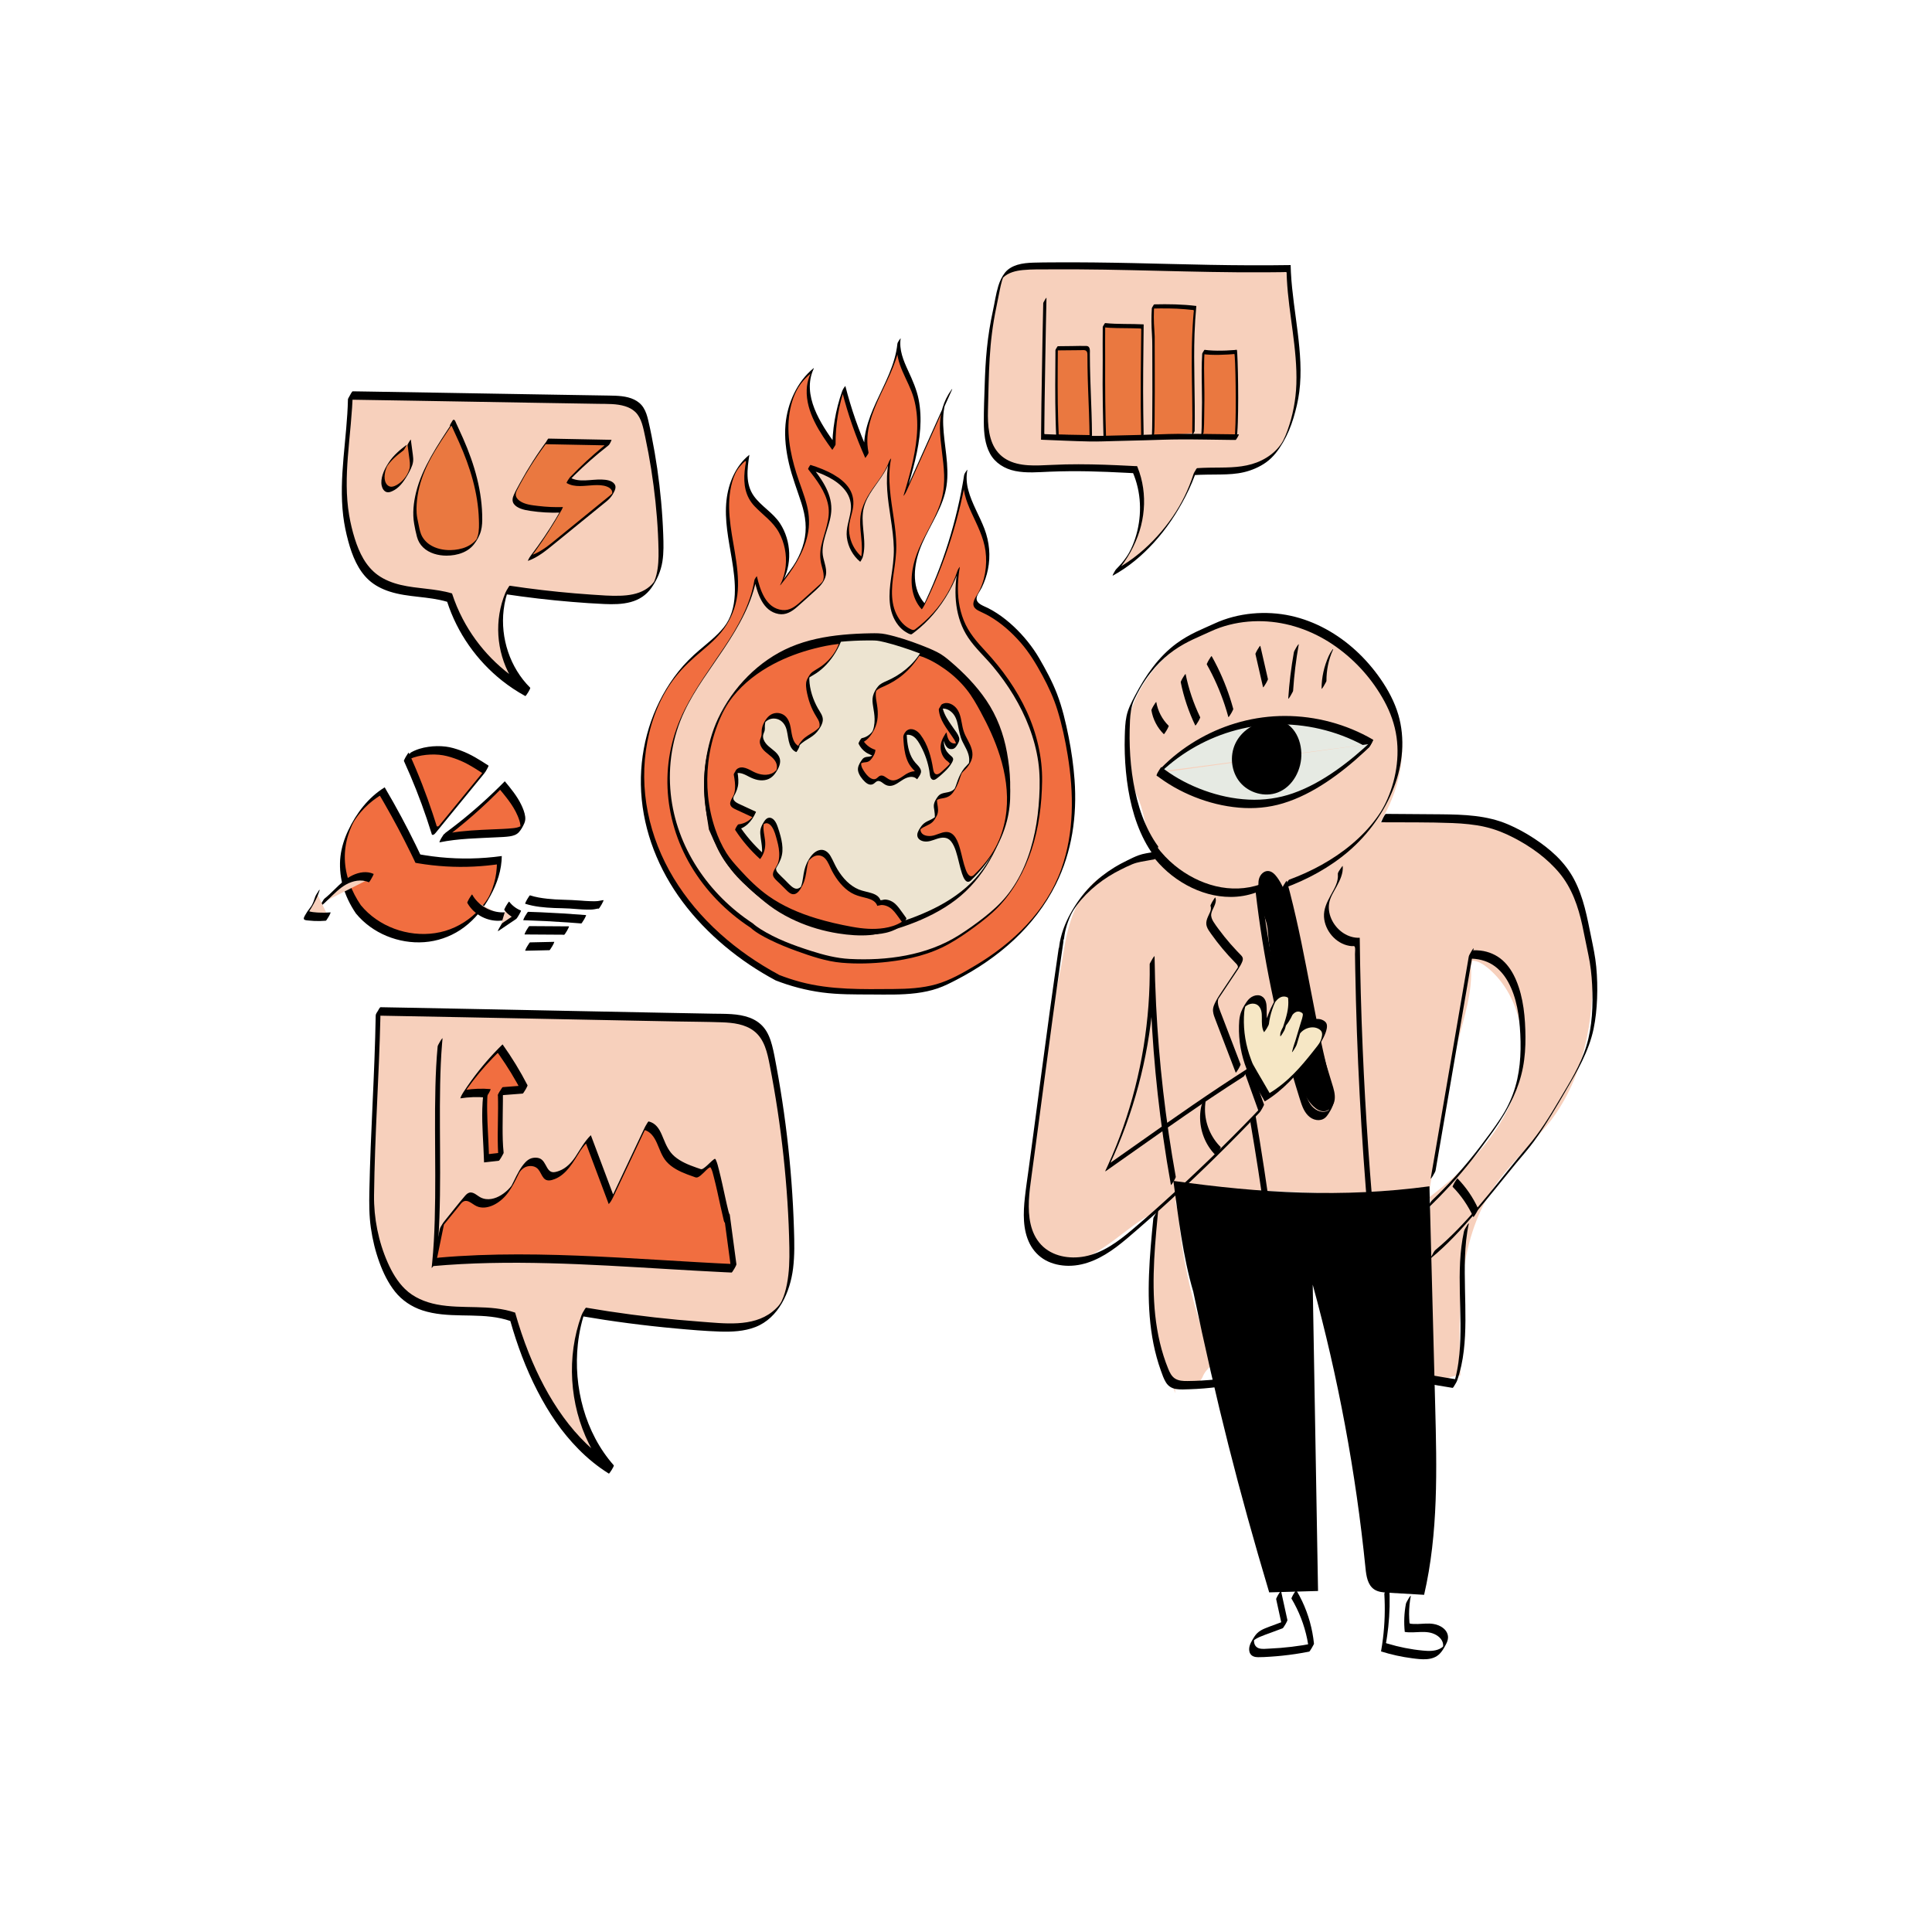 <?xml version="1.0" encoding="UTF-8"?><svg xmlns="http://www.w3.org/2000/svg" viewBox="0 0 1200 1200"><defs><style>.m{fill:#f6e7c5;}.n{fill:#f7d0bc;}.o{fill:#e6eae3;}.p{fill:#ea7840;}.q{fill:#ede4d1;}.r{fill:#f16e40;}</style></defs><g id="a"><g id="b"/><g id="c"/><g id="d"/><g id="e"/><g id="f"><path class="n" d="M949.6,523.37c-26.67-14.01-62.48-16.73-92.33-12.62,17.64-29.14,19.26-64.15-1.44-91.21-20.7-27.05-62.27-40.76-95.11-31.76-51.17,14.03-74.38,66.57-55.29,104.81,5.79,11.6,5.78,22.28,10.73,37.96,2.37,7.5-6.1-.06-13.2,3.3-20.89,9.88-36.31,18.16-42.25,56.8-3.51,22.84-10.33,44.98-12.21,68.01-2.42,29.62-8.52,65.02-9.91,94.71-.7,14.91,7.77,26.83,22.38,29.88,18.88,3.95,46.85-30.48,56.88-28.89,0,0-1.94,21.77-2.12,33.14-.3,18.46,1.09,26.33,2.09,37.66,1.32,15.02,8.12,25.62,12.03,40.18l.04-8.46c1.94,7.26,14.19,5.31,17.05-1.63,2.87-6.95,8.21-6.53,5.41-13.5-10.41-25.89-18.58-60.55-20.5-88.39-.22-3.26-2.95-6.59-.83-9.08,2.27-2.66,2.21-4.43,5.7-4.62,44.31-2.48,87.81,3.8,132.12,1.32,6.33-.35,13.1-3.89,17.33,.83,.37,.41,.71,.78,1.04,1.12,2.41-14.59,5.09-29.13,7.77-43.67,1-5.4,1.99-10.81,2.99-16.21,2.21-11.99,4.42-23.99,7.44-35.8,3.97-15.53,9.37-31.15,8.19-47.13l.94-3.41c3.56,.1,6.75,2.18,9.5,4.44,21.93,18.1,26.32,51.56,16.55,78.27-9.64,26.36-30.45,47.07-52.74,64.18,2.24,2.29-.52,9.04-.46,13.19,.47,33.91,.94,67.83,1.4,101.74,4.83,.51,13.46-4.74,18.29-4.23-1.29-39.77-1.81-82.4,19.98-115.69,9.04-13.81,21.41-25.07,32.15-37.6,22.2-25.88,30.03-60.44,30.11-94.54,.08-34.1-9.53-67.26-39.71-83.11Z"/><g><path class="n" d="M318.48,817.89c10.77,38.21,30.29,75.65,61.22,94.8-22.02-24.8-29.1-65.3-17.09-97.84,26.93,4.62,54.06,7.75,81.25,9.37,13.13,.78,27.76,.62,37.4-9.58,10.03-10.63,10.9-28.15,10.53-43.76-.9-37.82-5.02-75.54-12.27-112.45-1.21-6.15-2.63-12.55-6.3-17.26-6.2-7.94-16.67-8.68-25.99-8.85-76.53-1.37-135.8-2.75-212.33-4.12-.74,42.24-3.47,73.08-4.07,116.97-.28,20.51,7.67,50.58,23.06,61.21,18.82,13.01,43.55,4.19,64.6,11.5"/><path d="M316.98,820.49c4.22,14.93,9.66,29.56,16.77,43.36s15.14,25.67,25.57,36.25c5.69,5.77,11.99,10.92,18.88,15.2,.22,.14,3.47-4.66,3-5.2-17.81-20.16-25.14-48.73-22.29-75.19,.82-7.58,2.5-15.06,5.12-22.22l-2.93,4.77c19.34,3.31,38.82,5.87,58.36,7.65,9.21,.84,18.47,1.66,27.72,1.95,7.37,.23,15.01-.1,21.96-2.79,14.59-5.63,21.65-21.87,23.46-36.45,1-8.09,.81-16.27,.55-24.4-.3-9.73-.82-19.45-1.55-29.15-1.45-19.24-3.72-38.41-6.83-57.45-.79-4.83-1.63-9.65-2.52-14.46-.82-4.39-1.57-8.83-2.72-13.15-1.06-3.97-2.56-7.94-5.23-11.13-2.31-2.77-5.37-4.75-8.74-6-7.21-2.67-15.22-2.32-22.78-2.46-9.58-.17-19.16-.35-28.74-.54-18.11-.35-36.22-.71-54.33-1.07-17.72-.36-35.43-.72-53.15-1.07-18.63-.37-37.26-.73-55.89-1.08-4.76-.09-9.53-.17-14.29-.26-.5,0-1.38,1.8-1.56,2.11-.46,.77-1.44,2.02-1.46,2.96-.32,18.26-1.1,36.51-1.94,54.76s-1.64,36.44-2,54.67c-.15,7.57-.15,15.01,.93,22.53s2.81,14.59,5.35,21.54c2.35,6.42,5.4,12.73,9.67,18.1s10.25,9.41,16.99,11.62c15.74,5.16,32.73,1.5,48.76,4.97,1.98,.43,3.93,.97,5.85,1.63,.76,.26,3.07-5.17,3-5.2-15.73-5.38-32.59-1.94-48.67-5.07-7.27-1.42-14.41-4.38-19.76-9.61-4.72-4.61-8.11-10.48-10.76-16.48-5.71-12.94-8.63-27.56-8.45-41.71,.24-18.58,.98-37.15,1.83-55.71s1.66-35.8,2.08-53.71c.06-2.42,.11-4.84,.15-7.26l-3.02,5.06c18.58,.33,37.16,.69,55.74,1.05,17.4,.34,34.79,.69,52.19,1.04s35.04,.71,52.57,1.05c9.13,.18,18.27,.35,27.4,.52,9.08,.17,18.18,.19,27.26,.52,6.83,.25,14.2,1.1,19.79,5.41,6.54,5.05,8.28,13.5,9.78,21.16,3.66,18.73,6.51,37.62,8.55,56.59,2.02,18.84,3.3,37.78,3.64,56.72,.14,7.63-.04,15.34-1.52,22.85-.69,3.51-1.65,7.03-3.18,10.27-1.29,2.72-3.66,5.02-6,6.86-12.25,9.6-29.88,7.15-44.3,6.09-19.19-1.41-38.33-3.57-57.35-6.46-4.62-.7-9.24-1.45-13.85-2.24-.36-.06-1.25,1.59-1.35,1.76-.59,.95-1.19,1.95-1.57,3-9.37,25.6-7.48,55.37,4.64,79.75,3.32,6.67,7.45,12.93,12.38,18.52l3-5.2c-12.31-7.66-22.65-18.07-31.17-29.75-8.95-12.28-15.97-25.91-21.6-40-3.27-8.19-6.06-16.57-8.46-25.05,.01,.05-1.61,2.19-1.76,2.45-.34,.59-1.45,2.01-1.24,2.75h0Z"/></g><g><g><path class="n" d="M273.35,647.48c-3.84,40.6,.96,94.43-3.72,137.47"/><path d="M271.83,649.94c-.78,8.33-1.18,16.7-1.39,25.07-.23,9.04-.26,18.09-.23,27.14s.12,18.6,.13,27.9-.05,18.48-.32,27.71-.72,17.66-1.58,26.45c-.1,1.06-.21,2.13-.33,3.19-.04,.35,.34-.13,.35-.15,.38-.44,.71-.99,1.02-1.48,.4-.66,.79-1.33,1.13-2.02,.19-.39,.49-.85,.53-1.28,.94-8.71,1.47-17.46,1.79-26.22,.33-9.24,.43-18.49,.44-27.73s-.08-18.62-.12-27.94-.04-18.13,.14-27.19c.17-8.47,.5-16.93,1.2-25.37,.08-1.01,.17-2.01,.27-3.02,.03-.34-.33,.12-.35,.15-.38,.44-.71,.99-1.02,1.48-.4,.66-.79,1.33-1.13,2.02-.19,.39-.49,.85-.53,1.28h0Z"/></g><g><path class="r" d="M274.66,761.09l12.55-15.46c.75-.93,1.59-1.92,2.81-2.24,2.35-.63,4.38,1.44,6.44,2.66,6.73,4,15.63-1.26,20.13-7.36,4.51-6.1,6.64-17.72,14.89-16.98,6.75-.18,5.58,9.67,11.31,8.88,5.73-.78,10.15-5.04,13.27-9.52s5.47-9.49,9.45-13.35l14.11,37.58,21.8-46.16c7.78,1.79,8.46,11.56,12.62,17.87,4.16,6.3,12.27,9.23,19.81,11.74,1.85,.62,6.89-5.64,8.68-6.37,1.92-.78,8.47,36.19,9.23,34.39l4.16,31.04c-60.65-2.73-125.43-9.5-185.93-3.97l4.67-22.74Z"/><path d="M273.49,763.41l9.53-11.74,2.09-2.58c.7-.87,1.37-1.86,2.27-2.53,1.69-1.26,3.59-.52,5.18,.5s2.97,2.1,4.78,2.61c1.65,.46,3.39,.47,5.07,.16,3.59-.66,6.91-2.66,9.59-5.08,2.99-2.7,5.17-6.07,7.08-9.58,.79-1.44,1.51-2.92,2.24-4.39,.31-.64,.65-1.27,.96-1.91,.2-.41-.31,.58,.03-.06,.09-.16,.17-.32,.26-.49s.36-.63-.02,.03c.08-.13,.48-.77,.03-.06,.01-.02,.39-.61,.15-.24s.14-.2,.15-.22c-.24,.35,.18-.24,.21-.28,.38-.48,.79-.93,1.25-1.33,.94-.83,2.03-1.48,3.26-1.76,2.42-.56,5.06-.12,6.7,1.83,1.39,1.64,2.03,3.77,3.39,5.42,1.82,2.21,4.54,1.54,6.92,.6,3.56-1.41,6.47-4.05,8.84-7,1.47-1.83,2.76-3.78,4.01-5.76,.51-.8,1-1.6,1.5-2.41,.64-1.03,.97-1.57,1.64-2.58,.47-.7,.97-1.39,1.49-2.05,.18-.22,1.74-2.24,1.9-2.18,.07,.02,.16,.43,.18,.49l1.19,3.16,4.45,11.84,8.13,21.67,.15,.41s1.15-1.45,1.16-1.46c.59-.92,1.12-1.88,1.58-2.87l7.39-15.64,11.72-24.82,2.69-5.7-2.74,4.33c4.16,1.01,6.44,4.49,8.1,8.18,1.77,3.94,3.03,8.21,5.92,11.52,3.38,3.87,8.2,6.17,12.92,7.98,1.27,.49,2.55,.94,3.84,1.38,.75,.26,1.59,.75,2.4,.51,1.53-.46,2.83-1.86,3.96-2.91s2.35-2.56,3.77-3.31c.39-.2,.52,0,.75,.4,.88,1.59,1.27,3.55,1.73,5.29,1.59,6.03,2.85,12.14,4.19,18.23,.55,2.51,1.1,5.02,1.72,7.51,.1,.39,.52,2.93,1.06,2.88,.33-.03,.76-.9,.93-1.16,.67-1.02,1.28-2.1,1.79-3.2l-2.74,4.33,3.64,27.15,.52,3.89,3-5.2c-16.27-.73-32.53-1.74-48.79-2.71s-33.17-1.96-49.77-2.6c-16.48-.64-32.97-.96-49.46-.66-8.13,.15-16.27,.46-24.39,.96-4.05,.25-8.1,.55-12.14,.91-.24,.02-1.34,.23-1.36,.21-.03-.03,.06-.27,.06-.31,.04-.46,.19-.94,.29-1.39l4.2-20.46,.11-.52c.08-.37-.39,.19-.35,.15-.39,.42-.72,1.01-1.02,1.48-.6,.99-1.43,2.14-1.66,3.3l-4.09,19.9-.58,2.83,.02,.13c11.9-1.08,23.85-1.69,35.79-1.95,12.19-.27,24.38-.18,36.57,.13,12.21,.31,24.42,.84,36.62,1.48,12.16,.64,24.32,1.38,36.48,2.1s23.97,1.42,35.96,2c1.5,.07,3,.14,4.5,.21,.2,0,.58-.59,.62-.65,.41-.57,.79-1.18,1.14-1.79s.7-1.23,.98-1.88c.12-.26,.29-.57,.26-.87l-3.64-27.15-.52-3.89s-.33,.27-.34,.28c-.32,.35-.57,.78-.82,1.18-.59,.92-1.12,1.88-1.58,2.87,.11-.24,2.67-4.21,2.65-4.28-.02-.04-.07-.07-.09-.11-.07-.17-.15-.34-.22-.52-.24-.67-.41-1.37-.58-2.06-.61-2.4-1.13-4.81-1.67-7.23-1.32-5.99-2.57-12.01-4.1-17.95-.49-1.89-.94-3.88-1.74-5.67-.11-.24-.32-.84-.64-.9-.29-.05-.76,.36-.96,.52-.64,.47-1.22,1.02-1.8,1.56-1.32,1.23-2.6,2.55-4.08,3.6-.47,.33-1.06,.76-1.66,.75-.41,0-.85-.23-1.23-.36-.64-.22-1.28-.44-1.92-.66-4.76-1.67-9.63-3.61-13.5-6.93-3.44-2.95-5.17-6.85-6.85-10.94-1.45-3.53-3.02-7.55-6.43-9.64-.86-.53-1.79-.88-2.76-1.12-.33-.08-1.08,1.33-1.16,1.46-.59,.92-1.12,1.88-1.58,2.87l-7.39,15.64-11.72,24.82-2.69,5.7,2.74-4.33-4.77-12.71-7.6-20.25-1.74-4.62-.12,.05c-3.86,3.8-6.63,8.91-9.41,13.15-2.47,3.76-5.82,7.28-10.12,8.89-1.53,.57-3.57,1.25-5.16,.52-1.06-.49-1.77-1.49-2.35-2.47-1.31-2.2-2.34-5.06-5.01-5.91-1.45-.46-3.32-.4-4.77,.05-1.53,.49-2.78,1.45-3.86,2.61-3,3.22-5.01,7.41-6.93,11.32-.4,.8-.79,1.6-1.2,2.4-.34,.66,.28-.51-.07,.14-.1,.19-.21,.38-.31,.57,.35-.65,.16-.28,.08-.14-.28,.48,.33-.54-.13,.21,.38-.62,.02-.03-.06,.08,.31-.45-.07,.09-.11,.15-.28,.37-.58,.73-.88,1.07-.78,.89-1.64,1.71-2.56,2.47-3.33,2.78-7.72,5.01-12.18,4.47-1.19-.14-2.36-.5-3.43-1.06-1.17-.62-2.19-1.48-3.33-2.15-1.08-.63-2.31-1.12-3.57-.78-1.17,.32-2.02,1.19-2.79,2.09-4.43,5.18-8.61,10.6-12.91,15.89-.86,1.06-1.54,2.29-2.15,3.5-.13,.26-.9,2.02-.18,1.14Z"/></g><g><path class="r" d="M310.78,677.83c.37,11.48-.77,29.1,.51,40.53l-9.13,1.04c-.36-12.97-1.94-28.39-.56-41.3"/><path d="M309.27,680.3c.34,10.71-.35,21.43-.03,32.15,.08,2.8,.23,5.6,.54,8.38l3.02-5.06-4.87,.56-3.16,.36c-.29,.03-.62,.12-.91,.1-.03,0-.15,.04-.18,.02-.09-.07-.03-.98-.04-1.12-.29-8.59-.95-17.17-1.06-25.77-.06-4.76,.04-9.54,.54-14.28,.04-.34-.34,.13-.35,.15-.38,.44-.71,.99-1.02,1.48-.4,.66-.79,1.33-1.13,2.02-.19,.39-.49,.85-.53,1.28-1.13,10.78-.35,21.68,.19,32.47,.15,2.94,.29,5.89,.37,8.83l.02,.13,9.13-1.04c.22-.03,.54-.54,.62-.65,.33-.47,.64-.96,.93-1.45,.33-.55,.64-1.1,.93-1.67,.16-.33,.58-.91,.53-1.28-.57-5.15-.63-10.35-.63-15.53,0-5.53,.14-11.06,.18-16.59,.02-2.8,.02-5.61-.07-8.41,0-.3-.27,.06-.35,.15-.38,.44-.71,.99-1.02,1.48-.4,.66-.79,1.33-1.13,2.02-.17,.35-.55,.89-.53,1.28h0Z"/></g><g><path class="r" d="M303.19,679.05c-5.25-.47-10.58-.28-15.78,.54,6.63-10.15,14.44-19.65,23.26-28.28,5.78,8.1,10.96,16.57,15.46,25.33l-15.36,1.19"/><path d="M304.69,676.46c-5.26-.46-10.56-.28-15.78,.54l-2.03,4.04c.57-.88,1.16-1.75,1.74-2.62,0-.01,.22-.32,.08-.12s.07-.11,.08-.12c.15-.22,.3-.43,.45-.65,.32-.46,.64-.92,.97-1.38,1.15-1.61,2.37-3.28,3.54-4.79,2.56-3.32,5.24-6.54,8.04-9.66,1.37-1.53,2.78-3.04,4.21-4.52,.74-.77,1.49-1.52,2.24-2.27,.16-.16,.32-.32,.49-.48,.2-.19,.32-.46,.59-.31,.15,.08,.31,.44,.41,.58,.18,.26,.36,.52,.55,.77,2.51,3.58,4.9,7.24,7.18,10.97,2.55,4.18,4.95,8.46,7.19,12.81l3-5.2-15.36,1.19c-.22,.02-.55,.56-.62,.65-.41,.57-.79,1.18-1.14,1.79s-.7,1.23-.98,1.88c-.03,.08-.35,.87-.26,.87l15.36-1.19c.22-.02,.55-.56,.62-.65,.41-.57,.79-1.18,1.14-1.79s.7-1.23,.98-1.88c.09-.2,.37-.65,.26-.87-4.54-8.8-9.71-17.27-15.46-25.33l-.12,.05c-7.02,6.88-13.46,14.34-19.23,22.31-1.68,2.32-3.3,4.68-4.87,7.08-.55,.84-1.06,1.72-1.51,2.62,0,.01-.61,1.43-.52,1.42,5.22-.82,10.51-1,15.78-.54,.19,.02,.59-.6,.62-.65,.41-.57,.79-1.18,1.14-1.79s.7-1.23,.98-1.88c.04-.08,.37-.86,.26-.87h0Z"/></g></g><g><path class="r" d="M222.62,564.84c-8.01-11.71-11.94-25.47-9-39.35s11.75-26.41,23.82-33.88c8,13.55,15.37,27.46,22.1,41.68,16.67,2.99,33.82,3.33,50.59,.99-.31,20.06-14.14,39.22-33.08,45.84-18.94,6.61-41.7,.22-54.43-15.28"/><path d="M224.12,562.24c-5.75-8.44-9.64-18.31-9.94-28.6-.15-4.94,.54-9.88,1.97-14.61,.32-1.07,.69-2.14,1.09-3.19,.43-1.14,.68-1.75,1.19-2.85,.07-.15,.13-.29,.2-.44,.03-.07,.21-.44,.07-.16-.16,.33,.12-.24,.12-.24,.06-.12,.11-.23,.17-.34,.11-.23,.22-.46,.35-.69-.39,.67,.11-.21,.21-.38,.06-.11,.14-.22,.19-.34-.28,.67-.21,.37-.11,.19,.08-.14,.16-.28,.24-.42,.06-.1,.29-.47,.04-.07-.29,.46,.06-.09,.09-.15,.07-.11,.13-.22,.2-.33s.14-.22,.2-.33c-.34,.65-.05,.09,.03-.04,.14-.22,.28-.43,.42-.64,.07-.11,.14-.21,.22-.32-.28,.42-.03,.05,.04-.05,.33-.47,.67-.94,1.01-1.4,.29-.39,.44-.58,.83-1.07s.77-.95,1.17-1.41c1.46-1.7,3.03-3.3,4.7-4.79s3.49-2.93,5.37-4.21c.45-.31,.91-.61,1.37-.9,0,0,.28-.21,.33-.21,.15,.02,.28,.36,.35,.47,.2,.35,.41,.69,.61,1.04,.71,1.21,1.41,2.43,2.11,3.65,5.7,9.92,11.07,20.02,16.1,30.3,.62,1.26,1.23,2.53,1.84,3.79,.31,.65,.62,1.3,.93,1.96,.05,.1,.14,.38,.21,.44,.06,.05,.44,.08,.48,.09,.4,.07,.8,.14,1.2,.21,2.84,.48,5.69,.88,8.55,1.2,5.76,.65,11.55,1,17.34,1.03s11.51-.25,17.23-.83c1.45-.15,2.9-.32,4.35-.5,.32-.04,.64-.1,.96-.13,0,0,.42-.08,.46-.02,.02,.03,0,.3,0,.36-.02,.57-.04,1.15-.08,1.72-.14,2.13-.43,4.26-.86,6.35s-1,4.13-1.71,6.13c-.16,.45-.33,.91-.5,1.35-.1,.25-.2,.5-.3,.76-.02,.04-.16,.38-.08,.2,.05-.12-.13,.3-.16,.36-.2,.47-.41,.94-.63,1.4-.05,.11-.1,.22-.15,.33,.22-.47,.08-.16,.03-.06-.13,.27-.27,.54-.4,.81-.04,.08-.35,.52-.08,.16,.24-.31,.01-.03-.05,.08-.13,.24-.26,.48-.39,.71,.02-.04,.38-.67,.12-.22-.06,.1-.12,.21-.18,.31s-.12,.21-.18,.31c-.33,.57,.38-.63,.04-.06-.13,.21-.25,.41-.38,.62-.32,.52,.27-.41,.04-.07-.07,.1-.13,.2-.2,.3-.15,.23-.3,.45-.45,.68-.06,.09-.26,.37,.04-.05-.1,.15-.21,.3-.31,.45-.3,.42-.6,.83-.91,1.24-.02,.03-.25,.33-.13,.17s-.11,.14-.13,.17c-.19,.24-.37,.47-.56,.71-.68,.85-1.39,1.67-2.12,2.47-5.77,6.3-13.24,11.14-21.44,13.56s-17.1,2.5-25.45,.51c-8.34-1.99-16.23-6.03-22.55-11.85-1.56-1.43-3.01-2.98-4.36-4.61-.12-.15-1.65,2.26-1.76,2.45-.35,.61-.7,1.23-.98,1.88-.07,.16-.39,.71-.26,.87,5.07,6.15,11.7,10.88,19.05,13.92s15.4,4.4,23.34,3.82,15.66-3.18,22.33-7.56c7.03-4.61,12.65-11,16.98-18.17,4.57-7.57,7.97-15.86,8.69-24.74,.08-.96,.12-1.93,.14-2.89l-.02-.13c-12.69,1.76-25.57,2.01-38.32,.73-3.23-.32-6.44-.75-9.64-1.26-.72-.12-1.44-.24-2.16-.36-.24-.04-.38-.03-.53-.19-.12-.12-.19-.39-.26-.54-.19-.4-.38-.8-.57-1.2-.67-1.41-1.36-2.82-2.04-4.23-2.79-5.7-5.68-11.34-8.67-16.93-3.37-6.3-6.88-12.52-10.51-18.68l-.12,.05c-10.14,6.3-17.5,16.01-22.55,26.7-2.39,5.06-4.13,10.5-4.8,16.07s-.23,11.78,1.24,17.46c1.68,6.5,4.65,12.61,8.42,18.14,.08,.12,1.65-2.26,1.76-2.45,.35-.61,.7-1.23,.98-1.88,.08-.18,.38-.68,.26-.87h0Z"/></g><g><path class="r" d="M252.4,470.1c6.76,14.81,12.56,30.06,17.34,45.63,.44,.62,1.39,.03,1.86-.56,10.1-12.35,20.2-24.69,30.3-37.04-9.75-6.34-13.21-8.18-21.21-10.68-7.94-2.48-19.8-1.67-26.97,2.56"/><path d="M250.9,472.69c5.33,11.69,10.07,23.65,14.18,35.83,1.02,3.02,2,6.06,2.95,9.11,.09,.29,.13,.72,.43,.88,.22,.12,.48,.06,.7-.02,.61-.22,1.04-.72,1.44-1.2,1.06-1.28,2.1-2.57,3.16-3.86l12.7-15.53,14.28-17.46c.71-.86,1.29-1.88,1.81-2.87,.11-.21,1.1-1.89,.85-2.05-5.5-3.57-11.03-7.1-17.23-9.35-3.05-1.11-6.12-2.06-9.35-2.45-3.58-.43-7.23-.36-10.79,.16-3.8,.55-7.6,1.63-10.93,3.58-.31,.18-.67,.85-.84,1.1-.42,.64-.82,1.31-1.18,1.99-.28,.53-.58,1.06-.78,1.62-.04,.11-.22,.54,.05,.38,2.95-1.73,6.29-2.73,9.65-3.31,3.53-.61,7.16-.76,10.73-.44,3.29,.3,6.39,1.15,9.5,2.23,2.65,.92,5.23,2.01,7.71,3.32,3.61,1.91,7.04,4.14,10.46,6.37l2.66-4.92c-8.36,10.22-16.73,20.45-25.09,30.67l-3.16,3.86-1.58,1.93c-.36,.44-.76,1.04-1.38,1.11-.74,.08-.81-.87-.97-1.4-.24-.76-.48-1.52-.72-2.28-.48-1.52-.98-3.04-1.48-4.55-2-6.02-4.15-11.99-6.45-17.91-2.59-6.66-5.37-13.24-8.34-19.74-.05-.11-.72,.79-.62,.65-.41,.57-.79,1.18-1.14,1.79s-.7,1.23-.98,1.88c-.09,.21-.36,.64-.26,.87h0Z"/></g><g><path class="r" d="M275.21,519.96c13.13-9.68,25.48-20.4,36.89-32.04,5.05,6.1,10.25,12.47,12.26,20.13,.46,1.74,.73,3.66-.03,5.29-1.33,2.86-5.03,3.54-8.18,3.77-13.92,1.03-28.02,.69-41.69,3.53"/><path d="M273.83,522.5c6.87-5.07,13.53-10.42,19.96-16.05,3.2-2.8,6.34-5.66,9.42-8.59,1.54-1.46,3.06-2.95,4.57-4.44,.77-.76,1.53-1.53,2.29-2.3,.09-.09,.37-.48,.49-.5,.22-.02,.41,.33,.51,.46,.32,.38,.63,.77,.95,1.15,2.48,3.02,4.9,6.11,6.92,9.46,1,1.65,1.89,3.37,2.63,5.15s1.48,3.82,1.67,5.8c.05,.46,.05,.93,.01,1.4-.02,.21-.05,.42-.09,.63-.02,.12-.06,.24-.09,.36-.21,.63,.09,.12,.9-1.51,1.01-1.53,1.3-2.04,.87-1.5-.5,.49-1.02,.91-1.65,1.23-1.39,.72-3,.99-4.54,1.15-4.26,.46-8.59,.55-12.87,.74-8.86,.39-17.75,.75-26.51,2.25-1.11,.19-2.22,.4-3.33,.63-.24,.05-.52,.51-.62,.65-.41,.57-.79,1.18-1.14,1.79s-.7,1.23-.98,1.88c-.03,.08-.33,.88-.26,.87,11.73-2.42,23.74-2.53,35.65-3.15,2.68-.14,5.42-.19,8.08-.6,2.05-.31,4.13-.95,5.58-2.52s2.56-3.63,3.4-5.56c.6-1.39,.76-2.75,.55-4.25-.36-2.57-1.37-5.1-2.5-7.42-2.58-5.31-6.37-9.9-10.12-14.42l-.12,.05c-8.91,9.07-18.37,17.59-28.33,25.49-2.82,2.23-5.67,4.41-8.56,6.55-.33,.24-.64,.79-.84,1.1-.42,.64-.82,1.31-1.18,1.99-.28,.53-.58,1.06-.78,1.62-.03,.09-.22,.57,.05,.38h0Z"/></g><g><path class="n" d="M291.75,558.16c4.28,7.88,13.89,12.46,22.7,10.82l-.98,.4"/><path d="M290.25,560.76c3.37,6.15,9.9,10.28,16.84,11.03,1.96,.21,3.93,.14,5.87-.21l3-5.2-.98,.4c-.26,.11-.47,.44-.62,.65-.41,.57-.79,1.18-1.14,1.79s-.7,1.23-.98,1.88c-.04,.09-.29,.88-.26,.87l.98-.4c.26-.11,.47-.44,.62-.65,.41-.57,.79-1.18,1.14-1.79s.7-1.23,.98-1.88c.03-.08,.33-.88,.26-.87-6.9,1.25-14.22-1.21-19.17-6.13-1.4-1.39-2.59-2.96-3.53-4.69-.06-.11-.71,.78-.62,.65-.41,.57-.79,1.18-1.14,1.79s-.7,1.23-.98,1.88c-.09,.19-.37,.66-.26,.87h0Z"/></g><g><path class="n" d="M314.72,562.58c1.87,2.5,4.45,4.45,7.36,5.58l-11.31,7.64"/><path d="M313.22,565.17c1.9,2.5,4.44,4.43,7.36,5.58l2.88-5.14-11.31,7.64c-.32,.22-.65,.81-.84,1.1-.42,.64-.82,1.31-1.18,1.99-.28,.53-.58,1.06-.78,1.62-.03,.1-.22,.56,.05,.38l11.31-7.64c.49-.33,3.21-5.01,2.88-5.14-2.92-1.15-5.46-3.07-7.36-5.58-.11-.14-1.65,2.26-1.76,2.45-.35,.61-.7,1.23-.98,1.88-.08,.17-.39,.7-.26,.87h0Z"/></g><g><path class="n" d="M327.72,558.74c6.6,2.15,16.04,2.69,23.09,2.77,4.41,.05,8.65,.59,12.96,.79,1.92,.09,3.92,.1,5.84,0,1.18-.06,4.46-.98,3.56-.4"/><path d="M326.22,561.34c5.8,1.87,12.04,2.38,18.09,2.64,3.2,.14,6.4,.11,9.6,.33,3.56,.24,7.12,.62,10.69,.66,1.55,.02,3.13,.05,4.66-.23,.57-.11,1.14-.23,1.71-.33,.19-.03,.38-.08,.57-.09s.23,.05,.26-.08l2.05-3.91-.02,.03,.84-1.1s-.08,.07-.13,.1c-.32,.22-.65,.81-.84,1.1-.42,.64-.82,1.31-1.18,1.99-.28,.53-.58,1.06-.78,1.62-.03,.09-.22,.56,.05,.38,.42-.29,.71-.8,.98-1.21,.67-1.01,1.3-2.09,1.79-3.2,.02-.05,.44-.79,.23-.92-.1-.06-.32,0-.42,.01-1,.12-1.97,.42-2.98,.53-1.71,.19-3.49,.12-5.21,.06-1.9-.06-3.8-.21-5.7-.36-3.61-.28-7.2-.42-10.81-.52-3.28-.09-6.56-.27-9.82-.63-3.59-.39-7.2-.97-10.65-2.09-.16-.05-.63,.66-.62,.65-.41,.57-.79,1.18-1.14,1.79-.11,.19-1.47,2.67-1.24,2.75h0Z"/></g><g><path class="n" d="M326.54,568.95c12,.37,24,1.04,35.97,2.03"/><path d="M325.04,571.55c9.35,.29,18.7,.76,28.04,1.42,2.64,.19,5.29,.39,7.93,.6,.2,.02,.59-.6,.62-.65,.41-.57,.79-1.18,1.14-1.79s.7-1.23,.98-1.88c.04-.08,.37-.86,.26-.87-9.33-.76-18.67-1.34-28.02-1.74-2.65-.11-5.3-.21-7.95-.29-.2,0-.57,.59-.62,.65-.41,.57-.79,1.18-1.14,1.79s-.7,1.23-.98,1.88c-.03,.08-.36,.86-.26,.87h0Z"/></g><g><path class="n" d="M327.33,577.81l24.58,.16c-.16-.11-.41,0-.45,.19"/><path d="M325.83,580.41l24.58,.16c.21,0,.57-.58,.62-.65,.41-.57,.79-1.18,1.14-1.79,.11-.19,1.46-2.68,1.24-2.75-.46-.14-.79,.41-1.01,.72-.73,1.02-1.36,2.13-1.92,3.25-.07,.14-.6,1.04-.53,1.28s.19,.04,.35-.15c.87-1.01,1.55-2.31,2.15-3.5l.06-.12-2.36,3.73c.09-.07,.17-.07,.26-.01l3-5.2-24.58-.16c-.21,0-.57,.58-.62,.65-.41,.57-.79,1.18-1.14,1.79s-.7,1.23-.98,1.88c-.03,.08-.36,.87-.26,.87h0Z"/></g><g><path class="n" d="M327.73,587.92l15.01-.33"/><path d="M326.23,590.52l15.01-.33c.21,0,.56-.57,.62-.65,.41-.57,.79-1.18,1.14-1.79s.7-1.23,.98-1.88c.03-.08,.36-.87,.26-.87l-15.01,.33c-.21,0-.56,.57-.62,.65-.41,.57-.79,1.18-1.14,1.79s-.7,1.23-.98,1.88c-.03,.08-.36,.87-.26,.87h0Z"/></g><g><path class="n" d="M230.52,545.39c-5.47-2.52-12.05-.35-16.91,3.2-4.86,3.55-8.67,8.36-13.4,12.08"/><path d="M232.02,542.79c-4.22-1.9-8.96-1.06-13.01,.85-4.36,2.06-7.83,5.49-11.23,8.83-1.99,1.96-3.99,3.91-6.19,5.65-.33,.26-.62,.77-.84,1.1-.42,.64-.82,1.31-1.18,1.99-.28,.53-.58,1.06-.78,1.62-.03,.08-.21,.59,.05,.38,7.27-5.74,13.02-14.75,22.88-16.16,2.48-.36,5.01-.1,7.31,.93,.35,.16,1.61-2.19,1.76-2.45,.12-.21,1.51-2.63,1.24-2.75h0Z"/></g><g><path class="n" d="M197.06,555.23c-1.36,4.38-3.58,8.49-6.5,12.03-.2,.24-.41,.51-.38,.81,.04,.52,.68,.73,1.19,.81,4.12,.63,8.31,.77,12.46,.39"/><path d="M195.64,557.4c-.28,.89-.59,1.77-.93,2.63-.1,.26-.25,.6-.41,.95-.09,.2-.18,.39-.27,.59,.18-.37-.1,.21-.16,.32-.05,.09-.09,.2-.15,.29,.31-.5,.1-.19,.03-.07-.05,.09-.1,.19-.15,.28-.16,.3,.12-.22,.13-.23-.06,.07-.11,.19-.16,.28-.17,.3,.13-.22,.13-.22-.06,.08-.11,.19-.17,.28-.03,.06-.29,.46-.09,.15s-.16,.24-.22,.33c-.06,.09-.12,.18-.18,.27,.02-.03,.2-.28,.04-.06-.24,.33-.57,.79-.74,1.01-1.01,1.31-1.94,2.61-2.73,4.08-.39,.74-1.62,2.47-.36,3.04,.83,.37,1.92,.36,2.81,.46,1.01,.11,2.03,.19,3.05,.24,2.41,.12,4.82,.07,7.22-.14,.22-.02,.55-.55,.62-.65,.41-.57,.79-1.18,1.14-1.79s.7-1.23,.98-1.88c.03-.08,.35-.87,.26-.87-2.48,.22-4.98,.27-7.47,.13-.54-.03-6.49-.32-6.19-1.25l-.78,1.62,.09-.16-1.53,2.49c-.15,.21,.09-.11,.14-.17,.09-.11,.18-.22,.27-.34,.25-.32,.5-.65,.75-.97,.47-.62,.91-1.26,1.35-1.9,1.06-1.56,2.02-3.18,2.92-4.82,1.45-2.62,2.7-5.37,3.6-8.23,.07-.23,.2-.44-.05-.38s-.76,.97-.84,1.1c-.72,1.1-1.56,2.34-1.96,3.61h0Z"/></g><g><path d="M781.97,553.18c-.33-2.55-.66-5.19,.12-7.64,.77-2.45,2.98-4.65,5.55-4.54,2.33,.1,4.17,1.97,5.55,3.85,6.02,8.24,7.82,18.72,9.64,28.76,6.1,33.62,14.3,66.86,24.53,99.47,1.02,3.25,2.07,6.63,1.62,10.01-.45,3.38-2.87,6.76-6.26,7.12-2.59,.28-5.05-1.22-6.93-3.02-5.35-5.09-7.59-12.56-9.46-19.71-7.82-29.83-16.45-58.32-18.85-89.06-.76-9.71-5.48-13.36-5.48-24.33"/><g><path d="M741.21,802.51c14.39,68.87,28.14,123.08,47.11,186.54l30.34-.86-3.31-190.29c15.82,57.66,26.8,116.64,32.79,176.12,.49,4.89,1.32,10.44,5.4,13.18,2.46,1.66,5.58,1.88,8.55,2.06,7.48,.44,14.97,.87,22.45,1.31,8.88-38.38,7.9-78.26,6.88-117.63-1.19-45.37-2.37-90.74-3.56-136.11-54.27,7.31-104.83,4.25-159.06-3.36,3.12,22.67,5.93,47.1,12.43,69.04Z"/><path d="M891.66,727.04l9.27-54.02,9.22-53.75,5.17-30.13c.06-.37-.37,.17-.35,.15-.38,.44-.71,.99-1.02,1.48-.4,.66-.79,1.33-1.13,2.02-.2,.4-.46,.84-.53,1.28l-9.27,54.02-9.22,53.75-5.17,30.13c-.06,.37,.37-.17,.35-.15,.38-.44,.71-.99,1.02-1.48,.4-.66,.79-1.33,1.13-2.02,.2-.4,.46-.84,.53-1.28h0Z"/><path d="M730.28,730.87c-3.18-17.65-5.79-35.4-7.83-53.21s-3.49-35.6-4.38-53.47c-.5-10.05-.82-20.12-.95-30.18l-3.03,4.93c.12,8.59-.14,17.19-.78,25.76s-1.65,17.11-3.03,25.59-3.14,16.9-5.25,25.23-4.59,16.52-7.42,24.62-5.95,15.88-9.45,23.6c-.45,.99-.91,1.98-1.37,2.97,.01-.02-.5,1.07-.13,.81,11.24-7.87,22.42-15.81,33.64-23.69,10.65-7.48,21.34-14.88,32.16-22.11,6.6-4.41,13.24-8.75,19.93-13.03,.32-.2,.66-.83,.84-1.1,.42-.64,.82-1.31,1.18-1.99,.28-.53,.58-1.06,.78-1.62,.04-.1,.22-.55-.05-.38-11.55,7.39-22.97,14.99-34.27,22.75s-21.35,14.87-31.99,22.37c-6.49,4.58-12.97,9.15-19.47,13.7l-.13,.81c3.68-7.89,7.02-15.94,10-24.13s5.58-16.48,7.83-24.88,4.1-16.78,5.59-25.28,2.63-17.16,3.37-25.8,1.1-17.24,1.08-25.87c0-1.09-.01-2.18-.03-3.27,0-.31-.28,.06-.35,.15-.38,.44-.71,.99-1.02,1.48-.4,.66-.79,1.33-1.13,2.02-.18,.36-.54,.88-.53,1.28,.25,17.97,1.07,35.94,2.47,53.86s3.37,35.71,5.91,53.46c1.43,9.96,3.03,19.9,4.82,29.81,.02,.11,.73-.8,.62-.65,.41-.57,.79-1.18,1.14-1.79s.7-1.23,.98-1.88c.11-.26,.31-.58,.26-.87h0Z"/><path d="M657.55,589.2c-1.9,12.96-3.72,25.92-5.51,38.9s-3.54,26.07-5.27,39.1c-1.74,13.1-3.47,26.19-5.22,39.29-.86,6.46-1.73,12.92-2.6,19.39-.81,5.95-1.72,11.9-2.37,17.87-1.04,9.54-1.43,20.1,3.08,28.88,2.2,4.28,5.59,7.86,9.82,10.17s9.27,3.39,14.17,3.41c10.99,.05,20.94-5.14,29.56-11.55,4.75-3.54,9.21-7.45,13.68-11.34,4.75-4.14,9.47-8.32,14.15-12.54,9.45-8.53,18.75-17.22,27.9-26.07,9.1-8.81,18.05-17.77,26.85-26.89,2.14-2.22,4.28-4.46,6.41-6.7,.75-.79,1.3-1.8,1.83-2.74,.28-.5,.56-1.01,.79-1.53,.1-.22,.34-.62,.26-.87-2.95-8.22-5.91-16.45-8.86-24.67-.04-.11-.73,.8-.62,.65-.41,.57-.79,1.18-1.14,1.79s-.7,1.23-.98,1.88c-.1,.22-.34,.62-.26,.87,2.95,8.22,5.91,16.45,8.86,24.67l2.88-5.14c-8.67,9.15-17.5,18.14-26.49,26.99-9.03,8.89-18.21,17.61-27.54,26.18s-18.42,16.75-27.94,24.77c-8.52,7.18-18.03,14.26-29.22,16.39-9.49,1.8-20.25,.04-27.1-7.24-6.86-7.28-8.03-17.76-7.6-27.33,.24-5.34,.99-10.64,1.71-15.93,.88-6.45,1.75-12.9,2.62-19.35,1.74-12.96,3.45-25.92,5.17-38.87,1.73-13.04,3.47-26.08,5.24-39.12,1.76-12.93,3.55-25.86,5.41-38.78,.45-3.15,.91-6.31,1.37-9.46,.05-.36-.36,.15-.35,.15-.39,.4-.73,1.01-1.02,1.48-.58,.95-1.5,2.17-1.66,3.3h0Z"/><path d="M912.4,595.42c5.19-.08,10.37,1.05,14.78,3.87,4.05,2.59,7.18,6.36,9.5,10.53,5.44,9.79,7.04,21.47,7.6,32.49,.63,12.49-.16,25.09-4.48,36.93-.51,1.4-1.06,2.78-1.66,4.14-.71,1.62-1.16,2.57-1.93,4.08-.08,.15-.15,.3-.23,.44-.38,.74,.26-.48-.13,.25-.18,.34-.36,.67-.54,1.01-.09,.17-.63,1.13-.3,.54-.26,.45-.52,.91-.78,1.36-.09,.15-.18,.3-.27,.45,.36-.62-.09,.15-.14,.23-.21,.34-.42,.69-.63,1.03-.12,.19-.24,.38-.36,.57-.46,.74,.15-.24-.13,.2s-.55,.85-.83,1.28c-3.84,5.86-8.23,11.69-12.54,17.35-7.91,10.41-16.52,20.22-25.8,29.43-1.32,1.31-2.64,2.6-3.98,3.89-.86,.83-1.47,2.04-2.03,3.09-.28,.53-.58,1.06-.78,1.62-.02,.06-.2,.62,.05,.38,9.92-9.56,19.23-19.68,27.72-30.54,4.49-5.75,8.81-11.64,13.04-17.58,4.73-6.65,9-13.68,12.42-21.11,2.69-5.85,4.73-11.98,5.95-18.3s1.62-12.65,1.57-19.02c-.1-11.83-1.16-24.28-5.83-35.28-1.96-4.61-4.66-8.99-8.43-12.33s-8.61-5.42-13.68-6c-1.39-.16-2.79-.21-4.19-.19-.21,0-.57,.58-.62,.65-.41,.57-.79,1.18-1.14,1.79s-.7,1.23-.98,1.88c-.03,.08-.36,.87-.26,.87h0Z"/><path d="M660.88,583.01c.35-2.89,.95-5.75,1.83-8.53,.44-1.4,.94-2.78,1.51-4.13-.13,.32,.1-.24,.1-.24,.06-.14,.12-.28,.18-.42,.14-.31,.27-.61,.41-.92,.08-.17,.16-.33,.23-.5-.25,.54,.01-.02,.06-.11,.19-.38,.35-.79,.58-1.15-.44,.68,.09-.16,.19-.34s.44-.73-.03,.05c.1-.16,.18-.32,.27-.48s.19-.32,.28-.48c.34-.58-.38,.62-.03,.05,.18-.3,.35-.68,.58-.94-.48,.55-.09,.15,.01-.02,.1-.16,.2-.31,.3-.46s.2-.31,.31-.46c.05-.08,.41-.59,.07-.11,.42-.61,.85-1.21,1.3-1.81,.66-.89,1.7-2.19,2.62-3.25s1.94-2.18,2.96-3.22c4.19-4.25,8.9-7.99,13.95-11.17,2.5-1.58,5.08-3.01,7.73-4.32,2.33-1.15,4.67-2.33,7.08-3.3,1.68-.67,3.4-1.14,5.17-1.48,2.84-.55,5.7-.99,8.54-1.54,.24-.05,.52-.52,.62-.65,.41-.57,.79-1.18,1.14-1.79s.7-1.23,.98-1.88c.03-.08,.33-.88,.26-.87-2.7,.51-5.4,.95-8.1,1.45-1.67,.31-3.31,.7-4.9,1.29-2.29,.85-4.49,1.94-6.68,3.02-2.83,1.38-5.61,2.84-8.29,4.49-5.35,3.29-10.34,7.19-14.74,11.67-4.93,5-9.02,10.69-12.43,16.82s-6.19,13.35-7.09,20.66c-.04,.35,.34-.14,.35-.15,.38-.44,.71-.99,1.02-1.48,.4-.66,.79-1.33,1.13-2.02,.19-.39,.48-.84,.53-1.28h0Z"/><path d="M779.9,553.96c1.17,10.13,2.56,20.23,4.17,30.29s3.47,20.19,5.54,30.22,4.36,20.01,6.88,29.94,5.25,19.8,8.2,29.6c.74,2.45,1.49,4.9,2.26,7.34,.68,2.16,1.32,4.34,2.21,6.42,1.59,3.73,4.3,7.23,8.56,7.88,1.83,.28,3.73-.11,5.2-1.26,.89-.7,1.57-1.63,2.18-2.56,1.01-1.53,1.94-3.16,2.61-4.87,1.34-3.43,.66-7.31-.24-10.77-2.64-10.11-5.04-20.27-7.21-30.49s-4.09-20.17-6.04-30.28-3.89-20.27-5.98-30.38-4.4-20.38-6.99-30.48c-.65-2.51-1.31-5.02-2-7.52-.03-.11-.73,.8-.62,.65-.41,.57-.79,1.18-1.14,1.79s-.7,1.23-.98,1.88c-.11,.24-.33,.6-.26,.87,2.71,9.88,5.09,19.84,7.26,29.85s4.1,19.79,6.01,29.71,3.79,19.82,5.79,29.71,4.15,19.85,6.56,29.69c.61,2.51,1.25,5.02,1.9,7.52,.52,2.01,1.1,4,1.42,6.06,.27,1.78,.37,3.64,0,5.41-.07,.35-.19,.67-.29,1.01-.07,.21,0,0,.01-.02l.63-1.12c.22-.48,.48-.93,.79-1.34,.32-.52-.04,.02-.17,.15-.63,.63-1.43,1.12-2.28,1.38-3.82,1.19-7.75-1.2-9.87-4.25-2.51-3.61-3.55-8.19-4.83-12.33-2.96-9.56-5.71-19.19-8.25-28.88s-4.87-19.42-6.98-29.21c-2.12-9.79-4.02-19.62-5.71-29.49s-3.15-19.68-4.4-29.57c-.32-2.5-.62-4.99-.91-7.49-.03-.28-.24,.02-.35,.15-.38,.44-.71,.99-1.02,1.48-.4,.66-.79,1.33-1.13,2.02-.16,.33-.58,.92-.53,1.28h0Z"/><path d="M719.41,525.81c-8.46-11.62-12.96-25.73-15.42-39.76-1.28-7.33-2-14.75-2.26-22.18-.13-3.55-.15-7.09-.07-10.64,.09-3.89,.18-7.83,.8-11.68,.32-2,.78-3.99,1.54-5.87,.32-.81,.72-1.58,1.1-2.36,.23-.47,.46-.93,.7-1.4,.14-.27,.28-.55,.42-.82-.01,.02,.39-.75,.23-.44,.46-.87,.93-1.74,1.4-2.6-.31,.56,.15-.27,.18-.31,.09-.16,.19-.33,.28-.49,.14-.24,.28-.49,.42-.73,.07-.11,.49-.82,.16-.27,.23-.39,.47-.78,.71-1.17,.12-.19,.24-.38,.36-.57,.06-.1,.37-.59,.11-.19,.51-.81,1.04-1.6,1.57-2.39,.14-.21,.25-.37,.52-.75,.24-.34,.48-.67,.72-1.01,.47-.65,.95-1.3,1.45-1.94,.98-1.26,1.99-2.49,3.04-3.69,1.84-2.1,3.81-4.09,5.89-5.94,3.69-3.28,7.74-6.13,12.05-8.54,3.65-2.04,7.45-3.77,11.27-5.46,1.82-.8,3.64-1.62,5.44-2.45,3.68-1.71,7.53-3.06,11.46-4.06,7.69-1.97,15.69-2.63,23.6-2.1,15.43,1.05,30.18,6.74,42.74,15.69s22.76,20.53,30,33.8c3.81,6.99,6.52,14.52,7.61,22.42,1.03,7.4,.7,14.96-.7,22.28-.71,3.71-1.7,7.36-2.95,10.92-.61,1.73-1.27,3.44-2.01,5.12-.3,.69-.76,1.69-.98,2.16-.19,.41-.4,.81-.6,1.22-.1,.2-.2,.4-.31,.61-.06,.12-.12,.24-.19,.36,.12-.23,.11-.21-.05,.09-.21,.4-.43,.8-.65,1.19-.42,.76,.19-.33-.07,.13-.11,.2-.22,.39-.34,.59s-.23,.39-.34,.59c-.27,.46,.38-.61-.08,.13-.12,.19-.23,.39-.35,.58-.05,.08-.52,.84-.26,.43-1.01,1.6-1.88,2.84-3.03,4.38-2.12,2.86-4.44,5.58-6.9,8.15-10.35,10.82-23.1,19.15-36.69,25.34-3.34,1.52-6.74,2.91-10.18,4.18-.26,.1-.48,.46-.62,.65-.41,.57-.79,1.18-1.14,1.79s-.7,1.23-.98,1.88c-.04,.08-.29,.88-.26,.87,14.36-5.31,28.08-12.7,39.75-22.68,12.48-10.68,22.35-24.46,28.27-39.8,5.52-14.29,7.1-30.3,2.76-45.13-2.36-8.07-6.42-15.55-11.2-22.43-4.37-6.28-9.4-12.1-15.03-17.28-11.42-10.51-25.36-18.4-40.58-21.74s-32.72-2.04-47.54,4.86c-3.7,1.72-7.47,3.28-11.15,5.05-4.23,2.04-8.32,4.37-12.12,7.15-11.35,8.3-19.48,20.17-25.94,32.49-2.14,4.08-4.31,8.2-5.26,12.74-.85,4.07-.97,8.27-1.09,12.41-.21,7.37,.02,14.75,.72,22.08,1.42,14.74,4.66,29.68,11.56,42.89,1.61,3.08,3.43,6.05,5.47,8.86,.1,.13,1.65-2.26,1.76-2.45,.35-.61,.7-1.23,.98-1.88,.08-.17,.38-.69,.26-.87h0Z"/><path d="M782.94,549.22c-8.94,3.21-18.67,3.4-27.87,1.19s-18.14-6.85-25.56-12.98c-4.18-3.45-7.94-7.41-11.14-11.78-.1-.14-1.65,2.26-1.76,2.45-.35,.61-.7,1.23-.98,1.88-.08,.17-.38,.69-.26,.87,5.72,7.81,13.22,14.31,21.72,18.94s17.76,7.31,27.29,7.31c5.3,0,10.57-.89,15.56-2.68,.26-.09,.48-.46,.62-.65,.41-.57,.79-1.18,1.14-1.79s.7-1.23,.98-1.88c.04-.08,.3-.88,.26-.87h0Z"/><g><path class="o" d="M720.15,479.25c16.71-16.86,39.12-27.97,62.65-31.06,23.53-3.09,48.05,1.85,68.54,13.83"/><path d="M718.77,481.8c6.34-6.39,13.49-11.96,21.21-16.57,7.72-4.61,16-8.27,24.61-10.85,8.81-2.64,17.96-4.14,27.16-4.43,9.5-.3,19.04,.67,28.3,2.84s18.3,5.57,26.7,10.1c1.04,.56,2.07,1.14,3.08,1.73,.37,.22,3.4-4.96,3-5.2-8.28-4.83-17.21-8.52-26.47-11-9.22-2.47-18.77-3.73-28.31-3.73-9.27,0-18.52,1.23-27.46,3.63s-17.1,5.76-24.97,10.14-15.18,9.72-21.72,15.91c-.81,.76-1.6,1.54-2.38,2.33-.85,.86-1.46,2.03-2.03,3.09-.28,.53-.58,1.06-.78,1.62-.02,.05-.2,.62,.05,.38h0Z"/></g><g><path class="o" d="M721.69,479.76c-1.07,.39-2.44-1.21-1.54-.51,18.57,14.37,45.56,22.82,68.76,19.27,23.21-3.56,45.47-20.26,62.43-36.5"/><path d="M723.19,477.17c-.42,.12-.83,.02-1.21-.18-.15-.08-.29-.17-.42-.28-.12-.1-.15-.23-.18-.09l-3.02,5.06c.24,.01,.59,.41,.77,.54,.48,.37,.97,.73,1.46,1.09,.91,.66,1.83,1.31,2.76,1.93,1.92,1.29,3.89,2.51,5.9,3.66,4.07,2.32,8.31,4.35,12.66,6.09,8.78,3.5,18.06,5.82,27.48,6.64s18.61,.02,27.54-2.68c9.54-2.89,18.48-7.57,26.77-13.05s16.27-11.99,23.66-18.86c.88-.81,1.74-1.63,2.61-2.46s1.47-2.05,2.03-3.09c.28-.53,.58-1.06,.78-1.62,.02-.06,.2-.62-.05-.38-7.22,6.9-14.85,13.4-23.04,19.12-8.24,5.76-17.1,10.79-26.62,14.12-8.88,3.1-18.17,4.37-27.56,3.92s-18.69-2.48-27.51-5.67-17.02-7.45-24.49-12.91c-.44-.32-.87-.64-1.3-.97-.2-.15-.58-.59-.85-.61-.2-.01-.58,.6-.62,.65-.33,.47-.64,.96-.93,1.45-.55,.92-1.2,1.91-1.46,2.96-.06,.25,.36,.48,.53,.58,.4,.24,.85,.38,1.31,.25,.25-.07,.5-.48,.62-.65,.41-.57,.79-1.18,1.14-1.79s.7-1.23,.98-1.88c.04-.08,.31-.88,.26-.87h0Z"/></g><path d="M787.54,448.03c-8.54,.7-16.62,6.08-20.26,13.83-3.64,7.75-2.54,17.6,2.99,24.14,5.52,6.55,15.26,9.28,23.28,6.26,9.58-3.61,15.15-14.46,14.73-24.69-.21-5.28-1.84-10.6-5.21-14.66-6.41-7.72-19.06-9.22-27.09-3.21"/><path d="M715.18,441.21c.94,5.6,3.65,10.81,7.7,14.8,.17,.17,1.65-2.25,1.76-2.45,.35-.61,.7-1.23,.98-1.88,.07-.15,.39-.73,.26-.87-4.04-3.99-6.75-9.2-7.7-14.8-.02-.11-.73,.8-.62,.65-.41,.57-.79,1.18-1.14,1.79s-.7,1.23-.98,1.88c-.11,.26-.3,.58-.26,.87h0Z"/><path d="M733.39,423.79c1.88,9.29,4.92,18.33,9.05,26.87,.05,.11,.72-.79,.62-.65,.41-.57,.79-1.18,1.14-1.79s.7-1.23,.98-1.88c.09-.2,.36-.65,.26-.87-4.12-8.54-7.17-17.57-9.05-26.87-.02-.11-.73,.8-.62,.65-.41,.57-.79,1.18-1.14,1.79s-.7,1.23-.98,1.88c-.11,.25-.31,.59-.26,.87h0Z"/><path d="M749.57,412.69c4.51,8.04,8.25,16.5,11.15,25.26,.82,2.48,1.57,4.98,2.26,7.5,.03,.11,.73-.8,.62-.65,.41-.57,.79-1.18,1.14-1.79s.7-1.23,.98-1.88c.11-.24,.33-.6,.26-.87-2.42-8.9-5.69-17.55-9.76-25.83-1.15-2.34-2.37-4.65-3.65-6.93-.06-.11-.71,.78-.62,.65-.41,.57-.79,1.18-1.14,1.79s-.7,1.23-.98,1.88c-.09,.19-.37,.66-.26,.87h0Z"/><path d="M779.79,406.29l4.73,20.65c.02,.11,.73-.8,.62-.65,.41-.57,.79-1.18,1.14-1.79s.7-1.23,.98-1.88c.11-.25,.32-.59,.26-.87l-4.73-20.65c-.02-.11-.73,.8-.62,.65-.41,.57-.79,1.18-1.14,1.79s-.7,1.23-.98,1.88c-.11,.25-.32,.59-.26,.87h0Z"/><path d="M803.18,428.96c.63-9.63,1.8-19.23,3.5-28.73,.07-.37-.37,.17-.35,.15-.38,.44-.71,.99-1.02,1.48-.4,.66-.79,1.33-1.13,2.02-.2,.4-.45,.84-.53,1.28-1.7,9.5-2.87,19.1-3.5,28.73-.02,.33,.32-.11,.35-.15,.38-.44,.71-.99,1.02-1.48,.4-.66,.79-1.33,1.13-2.02,.19-.38,.51-.86,.53-1.28h0Z"/><path d="M823.88,422.81c-.01-6.44,1.27-12.96,3.88-18.8-.02,.05,.39-.79,.26-.87s-.66,.7-.62,.65c-.81,1.14-1.55,2.39-2.12,3.67-2.86,6.39-4.43,13.26-4.42,20.27,0,.31,.29-.07,.35-.15,.38-.44,.71-.99,1.02-1.48,.4-.66,.79-1.33,1.13-2.02,.18-.36,.53-.88,.53-1.28h0Z"/><path d="M857.87,510.73c14.73,.11,29.51-.11,44.23,.48,6.87,.28,13.76,.89,20.47,2.44,6.15,1.41,11.95,3.75,17.55,6.64,10.65,5.5,20.83,12.77,28.52,22.04s11.64,20.8,14.15,32.4c1.32,6.12,2.48,12.28,3.79,18.41s2,12.37,2.32,18.61c.63,12.56,.12,25.85-3.57,37.96-3.66,12.02-10.49,22.74-16.81,33.48-5.91,10.05-12.03,19.97-19.61,28.86-16.66,19.54-31.62,40.75-50.48,58.31-2.2,2.05-4.47,4.04-6.79,5.96-.89,.73-1.49,2.09-2.03,3.09-.25,.47-.72,1.1-.78,1.62,0,.07-.22,.6,.05,.38,10.08-8.29,18.94-17.98,27.4-27.89s16.82-20.59,25.28-30.85c3.76-4.56,7.7-8.96,11.19-13.73,3.79-5.16,7.25-10.56,10.61-16.01s6.52-10.87,9.69-16.35c3.33-5.75,6.72-11.48,9.61-17.48,3.07-6.38,5.67-13.02,7.13-19.96,1.31-6.22,1.93-12.59,2.19-18.94s.1-13.2-.53-19.76-1.9-12.31-3.15-18.45c-2.51-12.28-4.65-24.5-10.55-35.71s-15.16-19.15-25.25-25.73c-5.05-3.3-10.38-6.19-15.93-8.56-6.42-2.74-13.25-4.29-20.16-5.13-7.11-.86-14.29-1.01-21.45-1.08-7.61-.07-15.23-.12-22.84-.17l-11.26-.08c-.58,0-1.51,2.02-1.76,2.45-.12,.21-1.3,2.75-1.24,2.75h0Z"/><path d="M792.66,993.32l3.96,18.06,3-5.2-7.2,2.69c-2.21,.82-4.45,1.6-6.63,2.51-1.81,.76-3.6,1.67-4.99,3.08-1.12,1.13-1.98,2.48-2.78,3.85s-1.5,2.68-1.9,4.15-.38,3.2,.38,4.57c.99,1.79,2.96,2.26,4.87,2.28,2.47,.03,4.97-.15,7.43-.3s4.97-.36,7.46-.62c5.65-.58,11.28-1.43,16.85-2.53,.24-.05,.52-.52,.62-.65,.33-.47,.64-.96,.93-1.45,.33-.55,.64-1.1,.93-1.67,.16-.33,.57-.91,.53-1.28-.94-9.07-3.4-17.95-7.29-26.2-1.11-2.35-2.34-4.65-3.67-6.88-.07-.11-.71,.78-.62,.65-.41,.57-.79,1.18-1.14,1.79s-.7,1.23-.98,1.88c-.08,.19-.37,.67-.26,.87,4.63,7.76,7.94,16.28,9.75,25.12,.52,2.54,.92,5.1,1.18,7.68l3.02-5.06c-9.15,1.8-18.42,2.92-27.74,3.32-2.06,.09-4.4,.43-6.4-.19-1.53-.48-2.59-1.68-2.95-3.23-.17-.72-.17-1.47-.06-2.19,.05-.32,.11-.64,.21-.94,.02-.08,.06-.15,.08-.22l.03-.07c-.11,.28-.24,.55-.4,.8-.09,.18-1.19,1.83-1.14,1.92l-.07,.1c.06-.08,.12-.15,.19-.22,1.18-1.37,2.88-2.27,4.5-2.99,2.18-.97,4.47-1.73,6.7-2.56l7.55-2.82c.26-.1,.48-.45,.62-.65,.41-.57,.79-1.18,1.14-1.79s.7-1.23,.98-1.88c.11-.25,.32-.59,.26-.87l-3.96-18.06c-.02-.11-.73,.8-.62,.65-.41,.57-.79,1.18-1.14,1.79s-.7,1.23-.98,1.88c-.11,.25-.32,.59-.26,.87h0Z"/><path d="M859.84,990c.55,9.25,.27,18.54-.86,27.74-.32,2.63-.72,5.26-1.18,7.87l.02,.13c6.32,1.98,12.81,3.41,19.39,4.25,5.62,.72,12.58,1.67,16.98-2.78,1.46-1.48,2.55-3.31,3.53-5.13,.8-1.48,1.6-3.1,1.67-4.81,.1-2.29-1.02-4.35-2.73-5.81-1.83-1.55-4.18-2.49-6.54-2.83-3.12-.46-6.3-.04-9.43,.06-.9,.03-1.81,.03-2.71-.01-.43-.02-.86-.05-1.29-.1-.23-.03-.48-.04-.7-.09-.37-.09-.4-.07-.5-.42-.12-.43-.09-1-.12-1.44-.04-.48-.06-.96-.09-1.45-.04-.89-.07-1.77-.07-2.66-.01-3.79,.35-7.57,1.06-11.29,.07-.37-.38,.18-.35,.15-.38,.44-.71,.99-1.02,1.48-.4,.66-.79,1.33-1.13,2.02-.2,.41-.45,.84-.53,1.28-1.09,5.71-1.33,11.55-.73,17.32l.02,.13c6.46,1.08,13.48-1.57,19.48,1.89,2.15,1.24,4.06,3.26,4.33,5.83,.07,.64,.02,1.3-.11,1.94-.03,.13-.06,.26-.09,.39,0,.03-.24,.53-.07,.23,.29-.54,.57-1.09,.89-1.62,.47-.7,.58-.87,.32-.51,.1-.14,.09-.12-.05,.05-.92,1.02-2.03,1.86-3.28,2.43-3.15,1.43-6.82,1.28-10.19,.96-3.72-.35-7.43-.9-11.1-1.63s-7.17-1.6-10.68-2.66c-.28-.08-.95-.15-1.09-.46-.05-.12,.1-.59,.12-.72,.04-.24,.08-.48,.12-.72,.16-.97,.31-1.93,.45-2.9,.27-1.86,.5-3.72,.7-5.59,.91-8.44,1.1-16.95,.59-25.43-.02-.29-.26,.04-.35,.15-.38,.44-.71,.99-1.02,1.48-.4,.66-.79,1.33-1.13,2.02-.17,.35-.56,.9-.53,1.28h0Z"/><path d="M830.97,542.86c.44,5.07-2.24,9.09-4.54,13.36s-4.36,8.51-4.07,13.31c.52,8.5,7.31,16.55,15.82,17.96,.49,.08,.97,.14,1.46,.17,.35,.02,1.16-.11,1.49,.03,.95,.43,.46,3.99,.48,4.91,.04,3.27,.1,6.54,.16,9.8,.12,6.43,.26,12.86,.43,19.29,.34,12.96,.8,25.93,1.37,38.88,1.14,25.91,2.73,51.81,4.76,77.67s4.5,51.47,7.41,77.14c.72,6.33,1.46,12.66,2.24,18.98,.62,5.1,.85,10.82,3.66,15.29s7.8,6.07,12.61,7.17c6.18,1.41,12.43,2.58,18.68,3.68,3.09,.54,6.18,1.05,9.28,1.53,.37,.06,1.24-1.59,1.35-1.76,.58-.95,1.21-1.95,1.57-3,4.12-11.88,4.99-24.54,5.07-37.02,.09-13.16-.73-26.33-.26-39.49,.25-6.98,.89-13.97,2.38-20.81,.08-.37-.4,.18-.35,.15-.38,.31-.77,1.09-1.02,1.48-.61,.99-1.41,2.14-1.66,3.3-5.43,25.03-.44,50.92-2.84,76.22-.66,6.96-1.88,13.89-4.18,20.5l2.93-4.77c-9.82-1.53-19.77-3.11-29.41-5.56-3.76-.95-7.61-2.39-10.17-5.45s-3.39-7.1-3.94-10.93c-2.86-20.22-4.8-40.62-6.77-60.94-3.95-40.72-6.79-81.55-8.51-122.42-.97-22.97-1.58-45.95-1.84-68.93l-.02-.13c-7.22,.3-13.77-4.3-17.05-10.57-1.7-3.26-2.52-7-1.97-10.66,.59-3.9,2.84-7.18,4.66-10.58,2.1-3.93,4.21-8.16,3.81-12.73-.04-.4-1.27,1.47-1.37,1.63-.46,.74-1.75,2.35-1.66,3.3h0Z"/><path d="M902.26,737.13c5.34,5.47,9.69,11.85,12.86,18.8,.05,.11,.72-.79,.62-.65,.41-.57,.79-1.18,1.14-1.79s.7-1.23,.98-1.88c.09-.21,.36-.64,.26-.87-3.17-6.96-7.53-13.33-12.86-18.8-.16-.17-1.65,2.25-1.76,2.45-.35,.61-.7,1.23-.98,1.88-.07,.15-.39,.73-.26,.87h0Z"/><path d="M751.86,562.61c.24,.65,.33,1.31,.25,2-.03,.32-.1,.64-.18,.95-.04,.14-.08,.28-.13,.42-.03,.08-.06,.16-.09,.24-.01,.03-.13,.34-.07,.18,.05-.12-.11,.26-.15,.34-.07,.16-.15,.32-.22,.48-.16,.35-.33,.7-.49,1.05-.35,.76-.7,1.52-.98,2.31-.55,1.54-.79,3.09-.3,4.69,.54,1.78,1.71,3.31,2.77,4.81,4.46,6.3,9.42,12.24,14.84,17.73,.59,.6,1.24,1.2,1.6,1.98,.2,.45,.22,.85,.17,1.33,0,.06-.04,.13-.04,.2,.02-.35,.92-1.71,1.09-2s0,0-.04,.05c-.09,.14-.18,.27-.27,.41l-3.43,5.15-7.01,10.51c-1.36,2.03-2.73,4.06-3.88,6.22-1.07,2.01-2.08,4.12-1.87,6.45,.18,1.99,.97,3.86,1.68,5.71l2.23,5.83,9.07,23.69,1.12,2.92c.04,.11,.72-.79,.62-.65,.41-.57,.79-1.18,1.14-1.79s.7-1.23,.98-1.88c.1-.22,.35-.62,.26-.87l-9.07-23.69-2.23-5.83c-.74-1.94-1.56-3.88-2.2-5.86-.58-1.8-.9-3.77-.18-5.58-.02,.05-.04,.13,.02-.05,.1-.3-.08,.16-.1,.2-.08,.15-.16,.3-.25,.45,0,0-.32,.52-.13,.22,.17-.27-.09,.13-.1,.15,.05-.09,.12-.18,.18-.27,.14-.21,.27-.42,.41-.63,.57-.86,1.14-1.72,1.72-2.58l6.94-10.41c1.16-1.74,2.33-3.46,3.47-5.21,.99-1.52,1.97-3.11,2.62-4.81,.32-.85,.47-1.72,.09-2.58-.35-.78-1.01-1.38-1.6-1.98-.67-.68-1.33-1.37-1.99-2.06-1.34-1.42-2.65-2.86-3.93-4.33-2.53-2.91-4.95-5.92-7.24-9.02-1.14-1.54-2.3-3.08-3.3-4.71-.91-1.48-1.6-3.12-1.34-4.89,.09-.62,.38-1.49,.54-1.88,.18-.42,.6-1.29,.87-1.88,.65-1.39,1.37-2.91,1.44-4.46,.03-.67-.08-1.32-.31-1.95-.04-.11-.72,.79-.62,.65-.41,.57-.79,1.18-1.14,1.79s-.7,1.23-.98,1.88c-.1,.22-.35,.62-.26,.87h0Z"/><path d="M776.67,697.18c3.42,19.94,6.51,39.93,9.27,59.97,2.77,20.1,5.2,40.26,7.29,60.44,1.17,11.31,2.24,22.63,3.21,33.97l3.02-5.06c-11.34,4.15-23.07,7.19-35,9.06-5.99,.94-12.02,1.58-18.07,1.93-2.96,.17-5.92,.27-8.89,.29-2.56,.02-5.32-.08-7.56-1.46s-3.38-3.79-4.33-6.11c-1.09-2.65-2.06-5.36-2.92-8.09-1.72-5.41-3.01-10.95-3.96-16.54-1.93-11.4-2.4-23-2.15-34.55s1.26-23.22,2.37-34.79c.14-1.44,.28-2.89,.42-4.33,.03-.34-.33,.12-.35,.15-.39,.42-.72,1.01-1.02,1.48-.4,.66-.79,1.33-1.13,2.02-.19,.39-.49,.85-.53,1.28-1.14,11.61-2.24,23.23-2.67,34.9s-.2,23.07,1.36,34.49c.77,5.67,1.88,11.3,3.4,16.82,.76,2.77,1.62,5.51,2.59,8.21,.91,2.52,1.78,5.19,3.22,7.47s3.55,3.58,6.19,4.01,5.64,.24,8.42,.15c6.01-.2,12-.69,17.96-1.47,12.02-1.57,23.89-4.33,35.37-8.22,1.44-.49,2.86-.99,4.29-1.51,.65-.24,1.24-1.58,1.56-2.11s.64-1.1,.93-1.67c.17-.34,.57-.91,.53-1.28-1.72-20.2-3.77-40.37-6.16-60.51s-5.12-40.36-8.19-60.46c-1.71-11.24-3.53-22.47-5.45-33.68-.02-.11-.73,.8-.62,.65-.41,.57-.79,1.18-1.14,1.79s-.7,1.23-.98,1.88c-.11,.26-.3,.58-.26,.87h0Z"/><path d="M746.19,686.84c-1.94,8.51-.26,17.72,4.38,25.09,1.31,2.09,2.86,4.01,4.62,5.74,.17,.17,1.65-2.25,1.76-2.45,.35-.61,.7-1.23,.98-1.88,.07-.15,.39-.73,.26-.87-6.18-6.09-9.72-14.68-9.76-23.34-.01-2.43,.26-4.86,.8-7.23,.09-.38-.4,.2-.35,.15-.38,.44-.71,.99-1.02,1.48-.61,1-1.4,2.14-1.66,3.3h0Z"/><g><path class="m" d="M787.04,681.51c12.32-7.37,21.06-18.1,29.9-29.42,3.58-4.59,7.54-11.99,4.88-14.65-3.24-3.24-9.06-2.19-12.27,1.08-3.21,3.27-4.44,7.95-5.54,12.39l5.37-17.95c.35-1.19,2-5.44,1.05-6.23-4.11-3.43-7.47,2.09-8.95,5.42-1.67,3.76-5.25,4.89-4.76,8.97,2.25-8.83,5.82-14.98,4.81-24.04-7.89-4.4-13.94,12.39-14.95,21.4-3.1-5.14,.88-13.56-4.12-16.89-2.75-1.83-6.72-.45-8.72,2.18-2,2.63-2.47,6.09-2.64,9.39-.52,10.5,1.45,21.11,5.72,30.72l10.22,17.62Z"/><path d="M785.66,684.06c11.2-6.73,19.85-16.64,27.87-26.79,2.12-2.69,4.21-5.37,5.98-8.31s3.81-6.42,4.53-9.97c.2-.98,.27-2.05-.04-3.01-.33-1.02-1.22-1.73-2.13-2.23-2.27-1.25-5.08-1.06-7.42-.1-3.83,1.57-6.09,5.25-7.99,8.74s-3.02,7.16-3.97,10.98c-.1,.39,.41-.21,.35-.15,.38-.44,.71-.99,1.02-1.48,.63-1.04,1.31-2.13,1.66-3.3l4.08-13.64c.5-1.68,.98-3.37,1.54-5.04,.43-1.31,.91-2.65,1.06-4.03,.05-.43,.1-1.02-.12-1.41-.31-.54-1.18-.93-1.74-1.11-1.27-.41-2.57,.04-3.59,.82-1.55,1.18-2.67,2.95-3.69,4.58-.72,1.16-1.39,2.35-2.01,3.57-.21,.42-.41,.84-.61,1.26-.06,.14-.16,.29-.2,.43,.18-.63,.65-1.23,1-1.77s-.19,.23,.04-.06c-.13,.17-.27,.34-.41,.5-.27,.32-.55,.63-.82,.95-.69,.79-1.34,1.62-1.92,2.5-.99,1.5-1.97,3.12-2.58,4.82-.32,.91-.44,1.8-.34,2.76,.03,.28,.24-.02,.35-.15,.38-.44,.71-.99,1.02-1.48,.62-1.02,1.36-2.13,1.66-3.3,1.21-4.71,3.06-9.23,4.15-13.97,.52-2.27,.84-4.59,.84-6.93,0-.63-.02-1.25-.06-1.88-.02-.3-.05-.61-.08-.91-.03-.35,0-.42-.26-.59-.51-.33-1.22-.5-1.81-.57-2.68-.33-4.9,1.72-6.43,3.67-2.88,3.67-5.09,7.98-6.73,12.33-1.34,3.58-2.35,7.35-2.78,11.15l3.02-5.06c-1.66-2.82-1.29-6.26-1.34-9.39-.04-2.87-.37-6.26-3.22-7.76-1.5-.79-3.3-.7-4.86-.11-1.82,.7-3.18,1.96-4.29,3.53-1.83,2.58-3.45,5.52-4.18,8.62-.49,2.07-.61,4.21-.66,6.33-.25,9.18,1.38,18.41,4.77,26.95,.36,.91,.69,1.86,1.18,2.71l.9,1.55,3.21,5.53,3.64,6.27,1.41,2.42c.25,.44,.47,.99,.8,1.37,.04,.05,.07,.13,.11,.19,.06,.11,.71-.78,.62-.65,.41-.57,.79-1.18,1.14-1.79s.7-1.23,.98-1.88c.08-.19,.37-.66,.26-.87l-4.7-8.11c-1.81-3.12-3.69-6.21-5.43-9.37-.63-1.13-1.06-2.42-1.51-3.63-.78-2.07-1.46-4.17-2.03-6.3-1.16-4.3-1.89-8.71-2.18-13.15-.14-2.2-.18-4.42-.1-6.62,.07-2.04,.2-4.09,.7-6.07,.11-.43,.24-.85,.39-1.27,.1-.28,.06-.2,.17-.41-.1,.19-.2,.39-.3,.58-.21,.4-.44,.79-.68,1.17l-.11,.17s-.15,.16,0,0c.08-.08,.15-.18,.22-.26,.11-.11,.22-.22,.33-.32,.32-.29,.67-.56,1.03-.79,1.38-.89,3.08-1.36,4.72-1.08,3.17,.54,4.41,3.54,4.61,6.42,.21,3.05-.25,6.21,.57,9.2,.2,.71,.48,1.39,.85,2.03,.07,.11,1.52-2.05,1.56-2.11,.33-.55,.64-1.1,.93-1.67,.19-.39,.48-.85,.53-1.28,.35-3,1.05-5.98,2-8.85,.26-.8,.55-1.58,.85-2.37,.08-.19,.15-.39,.23-.58,.03-.07,.14-.32,0,0,.04-.1,.08-.19,.12-.29,.16-.38,.33-.75,.5-1.12,.18-.4-.05,.14-.07,.14,.02,0,.14-.28,.13-.27,.1-.2,.44-.79,0-.03,.08-.15,.16-.3,.24-.45,.17-.33-.36,.63-.18,.31,.06-.1,.11-.22,.18-.31,0,0-.44,.72-.19,.32,.05-.08,.1-.16,.15-.24,0,.01-.4,.61-.16,.25,.05-.07,.11-.15,.15-.23,0-.02-.3,.43-.15,.22,.05-.07,.1-.15,.16-.22s.11-.14,.16-.22c.13-.19-.22,.28,0,0,.75-.93,1.5-1.74,2.64-2.41,.93-.55,1.99-.82,3.07-.7,.57,.06,1.13,.23,1.65,.48s.46,.59,.5,1.12c.05,.63,.07,1.26,.08,1.89,.02,2.21-.24,4.4-.71,6.56-1.06,4.95-3.02,9.66-4.28,14.56l3.03-4.93c-.08-.72-.04-1.41,.14-2.11,.03-.1,.07-.14-.02,.05-.27,.53-.54,1.03-.85,1.55l-.44,.75c-.2,.28-.24,.35-.14,.2,.04-.06,.09-.12,.13-.18-.01,.02-.2,.24-.06,.09,.12-.13,.22-.27,.33-.4,1.2-1.41,2.35-2.78,3.33-4.36,.79-1.27,1.51-2.59,2.13-3.95,.06-.12,.13-.25,.17-.37-.01,.04-.26,.52-.08,.16,.03-.07,.07-.13,.1-.2,.12-.27-.18,.33-.16,.3,.04-.07,.07-.14,.11-.2,.16-.29-.23,.41-.2,.36,.05-.09,.11-.18,.16-.27,.02-.05-.38,.63-.2,.35,.16-.26-.19,.29-.17,.27,.07-.08,.1-.2,.18-.27l-.08,.12c-.1,.14-.11,.16-.04,.05,0,0,.13-.18,.14-.19-.02,.02-.18,.22-.05,.06,.11-.14,.23-.29,.35-.42,.38-.44,.84-.84,1.33-1.16,1.04-.68,2.28-.82,3.42-.3,.46,.21,1.16,.55,1.36,1.05,.17,.41,.07,.94,0,1.36-.18,1.18-.54,2.23-.91,3.34-.54,1.63-1,3.28-1.5,4.93l-4.23,14.12,3.03-4.93c.33-1.33,.66-2.66,1.06-3.97,.2-.64,.41-1.27,.65-1.9,.07-.19,.14-.37,.22-.56,.14-.35,.08-.19,.05-.12,.08-.18,.16-.36,.24-.54,.27-.6-.22,.42,.08-.16-.5,.96,.39-.65-.25,.47-.39,.68-.2,.33-.1,.18-.55,.88,.22-.36-.18,.29,.18-.29,.12-.17,.07-.1,.39-.52,.83-1,1.32-1.43,.91-.8,1.98-1.45,3.11-1.87,2.16-.81,4.69-.95,6.81,.08,.87,.42,1.81,1.06,2.25,1.96,.39,.8,.39,1.71,.27,2.58-.07,.5-.18,1.01-.32,1.5-.06,.22-.14,.44-.22,.65-.06,.16-.12,.32-.18,.49-.02,.06-.21,.52-.08,.22-.12,.28-.24,.55-.37,.83,.25-.54-.17,.35-.23,.45,.37-.58,.11-.21,.02-.05-.15,.27-.38,.36,.06-.11-.1,.11-.17,.29-.24,.41-.12,.2-.06,.11,.16-.27-.07,.11-.13,.22-.2,.33-.25,.42,.05-.06,.08-.12-.09,.16-.21,.32-.31,.48-.09,.13-.18,.26-.26,.39-.21,.32,.33-.46-.03,.04-.18,.25-.35,.5-.53,.74-.09,.12-.18,.24-.27,.36-.08,.1-.07,.09,.02-.03-.08,.1-.16,.2-.24,.31-.92,1.18-1.84,2.35-2.77,3.52-3.63,4.57-7.36,9.08-11.47,13.24-4.61,4.67-9.68,8.88-15.31,12.26-.31,.19-.67,.84-.84,1.1-.42,.64-.82,1.31-1.18,1.99-.28,.53-.58,1.06-.78,1.62-.04,.11-.22,.54,.05,.38Z"/></g></g></g><g><g><path class="r" d="M482.73,607.13c-35.42-18.97-65.22-48.94-77.87-87.07-12.65-38.14-4.68-84.06,24.86-111.3,7.75-7.15,16.93-13.14,22.28-22.23,9.08-15.43,4.63-34.83,1.56-52.46-3.08-17.63-3.2-38.81,10.88-49.86-1.22,7.81-2.35,16.25,1.35,23.23,3.24,6.11,9.55,9.86,14.26,14.91,9.66,10.35,11.96,26.89,5.49,39.48,8.88-10.95,16.72-24.04,15.95-38.11-.41-7.4-3.17-14.43-5.62-21.43-4.27-12.2-7.7-24.97-7.12-37.89,.58-12.92,5.64-26.11,15.77-34.14-7.4,15.63,3.26,33.44,13.46,47.4-.12-12.32,1.95-24.66,6.09-36.27,3.59,14.15,8.41,27.98,14.39,41.3-5.29-24.36,17.58-46.11,19.96-70.92-1.73,10.2,5.03,19.63,8.69,29.3,7.86,20.74,1.5,43.86-4.9,65.1l28.25-62.95c-12.17,16.47-.43,39.82-3.51,60.06-1.98,13.01-10.06,24.14-15.32,36.2-5.26,12.06-7.13,27.61,1.91,37.17,12.87-26.24,21.79-54.41,26.35-83.28-3.04,13.99,7.8,26.82,11.87,40.54,3.48,11.71,1.8,24.86-4.52,35.32-.79,1.31-1.68,2.69-1.65,4.22,.07,3.31,4.19,4.42,7.14,5.92,13.63,6.94,25.72,20.29,32.39,32.26,6.67,11.98,10.52,19.12,14.07,32.36,3.39,12.63,5.89,26.37,7.04,39.4,3.67,41.94-7.04,92.87-77.39,126.5-14.91,7.13-32.4,6-48.93,6-7.97,0-15.96,0-23.89-.76-11.4-1.11-22.64-3.81-33.29-8.01"/><path d="M483.73,605.4c-26.31-14.14-49.79-34.35-65.35-60.05-15.36-25.37-21.86-55.33-16.31-84.64,2.77-14.59,8.39-28.77,17.66-40.47,4.73-5.97,10.28-10.97,16.08-15.85s11.36-9.79,15.39-16.18,6.5-13.69,7.05-21.39-.51-15.91-1.81-23.73c-2.41-14.43-5.72-29.32-1.65-43.8,1-3.57,2.45-6.88,4.88-9.71,.34-.39,3.12-3.55,3.53-3.17,.34,.31-.2,2.3-.28,2.84-.16,1.14-.3,2.28-.41,3.42-.79,8.1,.39,15.66,6.15,21.75,5.21,5.5,11.46,9.53,15.18,16.35,3.46,6.35,4.9,13.77,4.15,20.96-.4,3.78-1.39,7.51-3.1,10.92-.04,.08-.62,1.38-.12,.76,7.31-9.05,14.21-19.44,16.81-30.95,1.39-6.15,1.15-12.35-.36-18.45-1.68-6.79-4.44-13.27-6.52-19.93-4.02-12.85-6.61-26.63-3.86-40.02,1.31-6.37,3.7-12.52,7.98-17.49,.97-1.12,2.01-2.18,3.11-3.17,.14-.12,1.54-1.26,1.48-1.35,.08,.11-.68,1.65-.73,1.81-.97,2.64-1.52,5.42-1.62,8.24-.5,13.82,8.13,26.64,15.91,37.34-.02-.02,2.01-2.84,2.01-3.38-.08-12.29,1.94-24.48,6.03-36.07l-1.95,3.18c3.61,14.15,8.42,27.96,14.39,41.3,.01,.03,1.09-1.49,1.17-1.63,.25-.43,.94-1.3,.83-1.83-2.64-12.67,2.29-24.8,7.57-36.09,5.2-11.12,11.12-22.34,12.39-34.74,.02-.24-.85,.98-.91,1.09-.39,.63-.99,1.45-1.11,2.2-1.83,12.08,6.89,22.45,10.08,33.53,3.63,12.62,2.4,26.02-.32,38.69-1.59,7.43-3.72,14.73-5.91,21.99-.2,.66,.37-.17,.48-.32,.52-.68,.95-1.51,1.3-2.28l28.25-62.95c.26-.58,.18-.73-.24-.14-5.18,7.19-7.39,15.18-7.24,24,.17,9.68,2.29,19.21,2.62,28.88,.17,5-.2,9.98-1.48,14.83-1.4,5.27-3.71,10.22-6.18,15.06-4.32,8.47-9.22,16.78-11.38,26.13s-1.72,20.1,5.14,27.56c.11,.12,1.56-2.33,1.65-2.52,12.99-26.57,22.05-54.93,26.7-84.14,.04-.22-.84,.98-.91,1.09-.4,.65-.95,1.43-1.11,2.2-1.67,8.22,1.24,16.1,4.62,23.49s7.52,15.18,8.65,23.64c1.21,9-.31,18.87-4.95,26.75-1.47,2.49-4.01,6.04-1.6,8.74,.99,1.11,2.45,1.76,3.77,2.38,1.77,.82,3.51,1.67,5.21,2.65,7.33,4.27,13.79,10,19.35,16.37,5.5,6.3,9.69,13.3,13.66,20.63,3.71,6.86,6.95,13.9,9.25,21.36,2.82,9.14,4.82,18.58,6.36,28.02,3.84,23.54,4.12,48.04-4.01,70.76-9.34,26.11-29.88,45.82-53.3,59.78-7.68,4.58-15.83,9.29-24.48,11.72-8.57,2.4-17.53,2.86-26.38,2.92-19.35,.13-38.97,.63-57.82-4.4-4.57-1.22-9.06-2.71-13.47-4.43-.45-.17-2.1,3.42-2,3.46,9.28,3.63,18.96,6.17,28.84,7.5,10.1,1.35,20.27,1.24,30.44,1.28,9.4,.04,18.85,.34,28.2-.85,4.47-.57,8.9-1.48,13.17-2.94s8.04-3.42,11.91-5.43c25.91-13.47,48.38-32.84,61.56-59.24,10.05-20.13,13.22-42.59,11.6-64.88-.65-8.93-1.93-17.82-3.67-26.61s-3.94-18.27-7.29-26.94c-2.93-7.59-6.87-14.83-10.94-21.86s-9.71-14.05-15.9-19.84c-3.19-2.98-6.6-5.73-10.26-8.12-1.82-1.19-3.71-2.32-5.66-3.29-1.54-.77-3.19-1.36-4.65-2.28s-2.57-2.11-2.46-3.88c.13-2.1,2.25-4.65,3.18-6.55,1.74-3.57,3.05-7.35,3.84-11.25,1.73-8.47,.91-17.16-2.14-25.23s-7.8-15.62-10.04-24.06c-1.11-4.17-1.42-8.42-.55-12.67l-2.02,3.29c-4.55,28.57-13.28,56.43-25.99,82.43l1.65-2.52c-8.23-8.94-7.26-22.28-3.49-33,4.33-12.29,12.55-22.87,15.92-35.57,3.31-12.45,.28-25.22-.81-37.75-.51-5.85-.64-11.88,.86-17.6,.41-1.58,.94-3.19,1.7-4.64,.31-.61,1.16-2.31,.26-.53-.48,.95-.88,1.96-1.31,2.93l-4.76,10.61-21.52,47.95,1.78-2.6c3.77-12.53,7.48-25.27,8.4-38.38,.43-6.12,.21-12.31-.98-18.34s-3.81-12-6.5-17.78c-2.93-6.33-5.74-12.99-4.66-20.11l-2.02,3.29c-1.34,13.1-7.95,24.74-13.31,36.52-4.92,10.82-9.14,22.47-6.64,34.49l2-3.46c-5.97-13.33-10.78-27.14-14.39-41.3,0-.02-.89,1.15-.9,1.18-.39,.63-.8,1.3-1.05,2-4.13,11.72-6.23,24.03-6.15,36.47l2.01-3.38c-9.27-12.74-21.06-30.59-13.63-46.83-.01,.03,.33-.73,.09-.54-10.34,8.34-16.37,21.94-17.53,34.98-.73,8.18,.3,16.44,2.16,24.4,1.96,8.38,5.1,16.33,7.72,24.51s3.61,16.01,1.54,24.24c-1.05,4.21-2.75,8.26-4.89,12.03s-4.88,6.95-7.26,10.5c-.48,.71-.99,1.93-.28,.4,.29-.63,.57-1.27,.82-1.91,.57-1.43,1.04-2.89,1.42-4.38,.82-3.23,1.16-6.58,1.05-9.91-.22-6.49-2.14-12.95-5.7-18.4-4.35-6.67-11.6-10.53-16.21-16.94-5.39-7.48-4.16-16.96-2.83-25.51,.02-.1-.01-.12-.09-.05-8.41,6.73-12.94,17.56-14.1,28.06-1.37,12.41,1.3,24.48,3.3,36.65,2.27,13.77,4.34,30.91-5.16,42.57-4.34,5.33-9.85,9.54-15.04,13.98-4.68,4-9.04,8.32-12.89,13.14-14.82,18.58-22.81,42.05-23.38,65.72-.59,24.86,7.1,49.01,20.57,69.81s33.21,38.79,54.96,51.82c2.67,1.6,5.37,3.12,8.11,4.6,.29,.16,2.23-3.34,2-3.46h0Z"/></g><g><path class="n" d="M466.78,574.77c-20.1-13.12-36.34-32.37-44.85-54.81-8.51-22.44-9.02-48.02-.37-70.41,12.37-32.01,42.26-56.55,47.79-90.42,1.25,5.19,2.57,10.53,5.73,14.82,3.16,4.3,8.68,7.32,13.83,5.96,3.07-.81,5.55-3,7.91-5.12l10.6-9.53c1.78-1.6,3.63-3.3,4.45-5.55,1.49-4.05-.74-8.41-1.46-12.67-1.67-9.97,5.09-19.53,5.2-29.63,.11-10.29-6.56-19.26-12.91-27.36,12.02,3.78,26.39,10.5,26.65,23.1,.09,4.68-1.96,9.13-2.58,13.77-1.03,7.68,2.21,15.8,8.24,20.67,3.05-9.75-1.49-20.46,.59-30.46,2.43-11.68,13.26-19.9,17.14-31.18-4.09,19.36,4.29,39.27,3.08,59.02-.55,8.91-3.05,17.71-2.57,26.63,.47,8.92,5,18.57,13.53,21.19,13.41-9.66,23.61-23.71,28.64-39.45-2.55,13.92-1.35,29.09,6.38,40.94,3.55,5.44,8.31,9.97,12.63,14.83,18.51,20.83,32.29,47.83,32.1,75.69-.19,27.86-6.25,56-25.11,76.51-7.08,7.7-22.5,18.77-31.65,23.86-25.33,14.07-61.04,12.23-68.48,11.26-13.19-1.72-44.55-12.55-54.51-21.66"/><path d="M467.53,573.48c-27.5-18.04-47.47-47.31-50.92-80.37-1.83-17.54,.96-35.38,8.54-51.33,6.61-13.91,16.09-26.2,24.58-38.98,9.11-13.72,17.63-28.43,20.37-44.9l-1.51,2.53c2.01,8.35,5.14,19.13,14.99,20.93,4.48,.82,8.16-1.45,11.41-4.29,4.02-3.5,7.95-7.12,11.91-10.69,2.68-2.42,5.38-5.5,6.07-9.17,.9-4.76-1.95-9.43-2.06-14.17-.22-9.29,5.36-17.59,5.46-26.86,.12-10.55-6.72-19.52-12.92-27.42l-1.5,2.6c8.26,2.61,17.53,6.17,23.03,13.24,2.89,3.71,4.08,8.2,3.4,12.86-.82,5.59-3.11,10.68-2.37,16.44s3.71,11.25,8.25,15c.17,.14,1.43-2.28,1.51-2.53,2.74-9.15-.76-18.53,.18-27.81,.89-8.75,6.77-15.2,11.46-22.22,2.4-3.59,4.6-7.38,6.04-11.46l-1.47,2.32c-2.37,11.56-.45,23.29,1.27,34.79,.92,6.16,1.79,12.35,1.92,18.58s-.8,12.26-1.69,18.37c-1.45,9.96-2.18,20.95,4.41,29.37,1.36,1.73,3,3.25,4.9,4.36,.81,.47,1.89,1.17,2.83,1.3,.64,.09,.68-.05,1.27-.48,.53-.39,1.06-.79,1.58-1.2,4.08-3.19,7.83-6.79,11.2-10.72,7.32-8.52,13.01-18.62,16.47-29.31l-1.47,2.32c-2.52,13.99-1.41,29.38,6.69,41.47,4.38,6.53,10.33,11.87,15.36,17.89,4.74,5.68,9.07,11.7,12.88,18.04,7.56,12.57,13.16,26.49,15.27,41.06,1.07,7.36,1.04,14.77,.62,22.18s-1.26,14.5-2.72,21.63c-2.95,14.4-8.38,28.42-17.77,39.88-3.94,4.81-8.55,8.92-13.41,12.78-5.19,4.11-10.6,7.96-16.2,11.49-19.89,12.5-44.55,15.83-67.68,14.62-8.22-.43-16.12-2.5-23.95-4.99-10.73-3.42-21.74-7.47-31.31-13.51-1.72-1.09-3.39-2.26-4.9-3.63-.01-.01-1.81,2.32-1.5,2.6,3.55,3.21,7.89,5.53,12.15,7.63,5.48,2.71,11.15,5.01,16.9,7.08,8.84,3.18,18.19,6.35,27.61,7.17,9.55,.84,19.28,.52,28.79-.56,13.09-1.48,26.34-4.63,37.9-11.12,5.54-3.11,10.81-6.72,15.91-10.49s10.17-7.74,14.59-12.3c9.54-9.86,16.43-22.46,20.75-35.42,4.6-13.82,6.42-28.44,6.63-42.96s-3.27-29.49-9.46-43.03c-6.35-13.89-15.28-26.39-25.64-37.55-5.42-5.84-10.59-11.69-13.57-19.19s-3.84-14.86-3.59-22.48c.12-3.6,.53-7.19,1.17-10.73,.03-.16-.55,.61-.59,.66-.33,.51-.7,1.08-.88,1.65-3.17,9.79-8.29,18.67-15.19,26.31-3.34,3.7-7.05,7.07-11.05,10.06-1.11,.83-1.95,.41-3.08-.14-.93-.45-1.81-.99-2.63-1.61-1.66-1.25-3.07-2.81-4.23-4.53-5.78-8.53-4.87-18.96-3.45-28.64,.84-5.72,1.69-11.41,1.61-17.22-.07-5.42-.72-10.81-1.49-16.17-1.78-12.49-4.28-25.2-1.71-37.76,.03-.15-.55,.61-.59,.66-.33,.51-.68,1.07-.88,1.65-2.79,7.91-9.02,14.08-13.12,21.31-1.87,3.3-3.48,6.8-4.17,10.55-.85,4.62-.35,9.35,.1,13.98,.52,5.33,.98,10.74-.58,15.95l1.51-2.53c-3.99-3.29-6.77-7.85-7.89-12.9-.6-2.71-.7-5.51-.27-8.26,.46-2.97,1.47-5.83,2.05-8.78,.9-4.55,.35-9.04-2.19-12.98-2.35-3.64-5.89-6.38-9.59-8.53-4.52-2.64-9.45-4.52-14.43-6.09-.24-.08-1.68,2.36-1.5,2.6,5.22,6.66,10.76,13.82,12.44,22.32s-2.36,16.71-4.23,25.07c-.93,4.16-.97,8.14,.1,12.27,.58,2.24,1.34,4.5,1.35,6.84,0,1.21-.1,2.55-.87,3.53s-1.73,1.78-2.64,2.6c-3.65,3.3-7.3,6.59-10.97,9.87-3.16,2.82-6.66,5.49-11.14,5.03-10.43-1.06-13.85-12.54-15.9-21.06,0,.01-.74,.99-.78,1.05-.26,.43-.64,.97-.73,1.48-2.57,15.41-10.29,28.96-18.85,41.78-8.45,12.66-17.58,24.92-24.46,38.55-7.65,15.17-11.39,31.83-10.64,48.84s5.81,33.52,14.43,48.12c9.12,15.46,21.97,28.58,36.95,38.41,.14,.09,1.73-2.44,1.5-2.6h0Z"/></g><g><path class="q" d="M441.59,512.94c-4.73-27.66-3.54-40.36,1.84-58.62,5.38-18.26,18.98-33.69,34.91-44.12,19.11-12.52,43.11-14.51,65.95-14.62,6.63-.03,34.64,9.27,41.11,14.52,13.79,11.21,26.5,24.49,33.38,40.87,3.41,8.13,5.31,16.82,6.42,25.57,1.02,7.99,1.39,16.11,.43,24.1-2.35,19.54-10.99,38.43-25.53,51.7-14.54,13.26-34.78,21.09-53.94,25.59-9.96,2.34-45.96,1.15-72.61-22.23-13.43-11.78-21.19-17.43-31.94-42.77"/><path d="M442.89,510.68c-1.73-10.16-3.14-20.48-2.92-30.81,.18-8.01,1.53-15.87,3.61-23.59,1.25-4.64,2.7-9.2,4.83-13.52s4.7-8,7.63-11.59c6.48-7.92,14.46-14.82,23.23-20.12,9.4-5.68,20.02-8.98,30.79-10.84s21.97-2.56,32.92-2.4c2.35,.04,4.71,.63,6.98,1.18,3.47,.85,6.89,1.88,10.29,2.98,6.91,2.24,13.93,4.7,20.34,8.15,3.19,1.71,5.85,4.11,8.57,6.48,4.07,3.55,7.97,7.29,11.61,11.28,7.26,7.96,13.46,16.98,17.4,27.05,4.43,11.34,6.4,23.89,6.67,36.03,.25,11.09-1.67,22.2-5.58,32.58-3.55,9.45-9,17.88-16.23,24.93-7.66,7.47-16.91,13.15-26.61,17.56s-19.43,7.69-29.52,9.75c-5.1,1.04-10.55,.84-15.7,.44-17.76-1.39-35.5-7.31-50.01-17.74-3.68-2.65-7.06-5.66-10.47-8.65-2.62-2.29-5.23-4.61-7.71-7.06-5.35-5.32-9.74-11.38-13.37-17.99-2.51-4.57-4.7-9.32-6.74-14.12-.01-.03-1.42,1.93-1.53,2.12-.26,.44-1.31,1.83-1.07,2.38,3.74,8.78,7.97,17.5,13.85,25.07,4.44,5.71,9.83,10.49,15.27,15.23,3.74,3.26,7.49,6.45,11.62,9.21s8.74,5.3,13.41,7.38c8.33,3.73,17.19,6.3,26.21,7.72,6.49,1.02,13.16,1.56,19.72,1.02,2.88-.24,5.62-.89,8.42-1.61,5.36-1.38,10.65-3,15.84-4.91,10.27-3.78,20.23-8.69,28.96-15.34s15.67-15.06,21.15-24.51c5.47-9.41,9.38-19.66,11.35-30.38,2.23-12.14,1.54-24.57-.65-36.67-2.1-11.62-6.21-22.58-12.84-32.38-6.19-9.16-14.01-17.11-22.4-24.26-2.62-2.23-5.12-4.2-8.19-5.74-3.3-1.66-6.73-3.06-10.18-4.38-7.01-2.67-14.23-5.11-21.58-6.67-3.2-.68-6.23-.65-9.5-.59-5.73,.1-11.46,.36-17.17,.91-11.11,1.06-22.23,3.22-32.54,7.6-19.77,8.41-35.95,25.15-45.05,44.46-3.81,8.09-6.17,17.07-7.57,25.89-1.38,8.72-1.29,17.54-.43,26.3,.55,5.58,1.38,11.13,2.32,16.65,.02,.09,.64-.7,.54-.57,.36-.49,.68-1.03,.99-1.55,.33-.58,1.2-1.67,1.07-2.38h0Z"/></g><g><path class="r" d="M562.02,571.92c.18,.75-4.5-6.54-6.96-8.77-2.46-2.23-6.12-3.47-9.17-2.15-1.36-4.31-7.08-4.8-11.42-6.06-8.6-2.48-14.4-10.49-18.18-18.61-1.13-2.43-2.34-5.13-4.77-6.26-4.28-1.99-9.03,2.35-10.44,6.86-1.41,4.51-1.1,9.54-3.29,13.73-.78,1.49-2.06,2.94-3.74,3.07-1.77,.13-3.27-1.21-4.53-2.46l-6.54-6.49c-.85-.84-1.74-1.77-1.91-2.96-.22-1.58,.92-2.98,1.75-4.34,4.04-6.58,1.65-15.05-.85-22.36-.92-2.68-2.75-5.95-5.54-5.44-2.44,.45-3.32,3.52-3.23,6,.2,5.48,2.51,11.37-.14,16.17-5.91-5.32-11.13-11.41-15.46-18.08,4.68-.42,9.03-3.54,10.92-7.85l-10.81-5c-1.31-.61-2.76-1.37-3.14-2.77-.42-1.56,.71-3.05,1.48-4.47,2.31-4.27,1.52-9.47,.68-14.25,2.91-2.57,7.25,.17,10.73,1.89,3.44,1.7,7.61,2.31,11.11,.73,3.49-1.59,5.89-5.75,4.71-9.39-.97-2.98-3.84-4.84-6.26-6.83-2.43-1.99-4.74-4.94-3.94-7.97,.21-.79,.62-1.52,.82-2.31,.32-1.28,.07-2.62,.16-3.93,.2-2.95,2.3-5.69,5.1-6.66,2.8-.97,6.14-.12,8.12,2.08,4.66,5.15,1.81,15.64,8.21,18.36,.44-3.96,4.41-6.39,7.85-8.42,3.43-2.03,7.17-5.12,6.69-9.08-.22-1.78-1.28-3.31-2.22-4.84-3.43-5.58-5.54-11.98-6.09-18.51-.12-1.39-.14-2.89,.58-4.09,.71-1.17,2-1.83,3.19-2.51,7.63-4.32,13.63-11.47,16.54-19.74,0,0-53.11,4.69-73.09,43.84-19.98,39.15-8.39,79.91,5.99,95.89,14.38,15.98,27.17,31.16,73.91,39.55,25.28,4.54,33.16-5.59,33.16-5.59Z"/><path d="M561.02,573.65v.03l.05-.29v.02l1.95-3.18c-.22,0-.66-.79-.77-.94-.64-.87-1.25-1.75-1.89-2.61-1.32-1.81-2.64-3.75-4.3-5.27-1.14-1.04-2.52-1.85-3.99-2.3-.73-.22-1.48-.36-2.24-.39-.9-.03-1.73,.38-2.58,.39-.56,.01-.32,.14-.57-.44-.12-.27-.26-.53-.43-.78-.32-.48-.72-.91-1.16-1.28-1.03-.85-2.29-1.39-3.55-1.81-2.7-.9-5.55-1.26-8.19-2.35s-5.21-2.89-7.34-4.95c-2.28-2.21-4.2-4.79-5.85-7.5s-2.76-5.69-4.37-8.4c-1.53-2.57-4.05-4.43-7.14-3.51-2.81,.83-4.77,3.25-6.25,5.65-1.75,2.85-2.72,5.75-3.25,9.04-.28,1.7-.49,3.42-.85,5.11-.2,.9-.43,1.8-.76,2.66-.48,1.27,.63-.43-.36,.46-.41,.37-.89,.69-1.43,.85-1.52,.47-2.95-.33-4.08-1.27-1.51-1.26-2.85-2.75-4.24-4.13s-2.74-2.61-4.01-3.99c-.53-.58-1.06-1.22-1.26-1.99-.33-1.23-.01-1.47,.57-2.44,1.75-2.87,3.03-5.9,3.24-9.3,.19-3.16-.36-6.34-1.16-9.4-.49-1.88-1.08-3.73-1.7-5.57-.52-1.52-1.14-3.06-2.2-4.3-.95-1.11-2.28-1.87-3.77-1.45-1.37,.39-2.18,1.65-2.88,2.8-.87,1.42-1.66,2.93-1.93,4.59s-.05,3.35,.16,4.99c.27,2.11,.68,4.2,.8,6.33,.1,1.7,.17,3.94-.65,5.49l1.43-2.1c-5.91-5.34-11.1-11.41-15.46-18.08l-2,3.46c6.23-.65,10.28-5.33,12.75-10.73-.02,.05,.26-.54,.17-.58l-9.46-4.37c-2.13-.98-5.87-2.48-4.13-5.5,1.44-2.51,2.47-5.05,2.63-7.97s-.32-5.8-.83-8.65l-1.92,3.43c2.96-2.41,6.97,.05,9.79,1.49,3.27,1.67,6.98,2.71,10.62,1.65,3.37-.98,5.39-3.68,6.96-6.67s2.03-5.86,.1-8.65c-2.04-2.94-5.5-4.47-7.67-7.29-1.1-1.43-1.95-3.22-1.61-5.07,.16-.87,.61-1.65,.85-2.5,.3-1.08,.2-2.15,.2-3.25,0-.89,.23-1.65,.34-2.51,.09-.73-.23,.54-.42,.61,.09-.03,.34-.39,.4-.45,.35-.36,.73-.68,1.14-.96,1.44-.99,3.19-1.39,4.92-1.19,3.19,.36,5.5,2.54,6.65,5.43,1.91,4.81,.84,12.85,6.41,15.35,.37,.17,1.96-2.98,2.01-3.38,.01-.09,.18-1.16,.24-1.14,.04,.01-.85,1.11-.03,.21,.45-.5,.96-.94,1.48-1.36,1.04-.84,2.17-1.55,3.31-2.24,2.18-1.32,4.34-2.67,5.99-4.65,1.56-1.87,3.22-4.44,3.54-6.91,.37-2.9-1.67-5.28-3-7.64-3.04-5.38-5.14-11.73-5.36-17.95-.01-.42-.02-.85,.03-1.27,0-.08,.18-.7,.14-.82l-.76,1.34c.18-.17,.37-.33,.57-.48,.2-.15,.41-.29,.62-.42,1.24-.79,2.55-1.46,3.77-2.29,2.25-1.52,4.31-3.3,6.17-5.27,4.29-4.55,7.66-10.19,9.78-16.07,.06-.09,.07-.19,.05-.29-3.63,.32-7.24,1.03-10.79,1.8-8.34,1.81-16.51,4.44-24.29,7.96-9.82,4.44-19.06,10.39-26.6,18.15-9.75,10.05-16.28,22.97-20.19,36.33-4.25,14.51-5.04,30-2.29,44.87,2.09,11.32,6.16,22.91,13.35,32.04,2.55,3.23,5.45,6.25,8.27,9.24s5.75,5.87,8.88,8.53c7.72,6.56,16.59,11.5,26.01,15.16,6.41,2.49,13.03,4.43,19.72,6.03,7.8,1.86,15.82,3.65,23.87,3.81,7.17,.14,15.97-.92,21.47-6.1,.28-.26,.56-.54,.8-.84,.56-.71,1.03-1.52,1.43-2.33,.08-.17,.59-1.35,.12-.76-.05,.07-.11,.13-.17,.19-.14,.14,.09-.09-.1,.1-.12,.12-.24,.23-.36,.34-.71,.65-1.5,1.22-2.31,1.73-3.2,2-6.92,3.1-10.62,3.68-6.67,1.04-13.48,.44-20.08-.77-7.54-1.37-15.02-3.07-22.35-5.3-10.42-3.18-20.57-7.52-29.5-13.81-6.72-4.74-12.51-10.54-18.02-16.61-2.91-3.21-5.76-6.38-8.08-10.06-2.97-4.72-5.27-9.86-7.06-15.13-4.47-13.17-5.81-27.38-4.22-41.18,.92-8.02,2.86-15.91,5.75-23.45,2.4-6.26,5.39-12.2,9.58-17.46,6.78-8.5,15.61-15.17,25.18-20.23,8.03-4.24,16.62-7.38,25.41-9.62,4.77-1.22,9.62-2.22,14.51-2.77,.23-.03,.46-.05,.69-.07l.05-.29c-1.86,5.19-5.19,9.47-9.43,12.98-2.16,1.79-4.58,3.01-6.87,4.58-1.03,.71-1.74,1.64-2.39,2.69-.78,1.27-1.56,2.66-1.72,4.17-.29,2.81,.43,5.96,1.1,8.67,.73,2.97,1.78,5.86,3.13,8.6,.64,1.3,1.36,2.56,2.12,3.79s1.65,2.58,1.93,4.08c.13,.68,.13,1.38,0,2.06l-.07,.33c-.28,.77-.15,.62,.4-.46-.12,.05-.42,.52-.49,.59-.95,1.07-2.11,1.95-3.3,2.74-2.41,1.61-5.03,2.87-7.04,5.01-1.86,1.98-3.61,4.81-3.99,7.53l2.01-3.38c-4.99-2.24-4.59-9.07-5.82-13.56-.76-2.78-2.17-5.39-4.93-6.6-3.04-1.33-6.5-.59-8.75,1.82-2.38,2.55-4.02,5.98-3.94,9.48,.02,1.03,0,2-.35,2.97-.3,.82-.67,1.61-.76,2.49-.17,1.71,.57,3.36,1.56,4.71,2.13,2.88,5.59,4.4,7.68,7.3,1,1.39,1.54,3.01,1.35,4.73-.05,.42-.13,.83-.25,1.23,0,.03-.16,.58-.2,.58-.2,0,1.23-1.52,.31-.64-.64,.61-1.21,1.21-1.97,1.69-3.67,2.27-8.45,1.47-12.12-.35-3.09-1.53-7.38-4.42-10.64-1.77-.53,.43-.9,1.25-1.22,1.83-.22,.4-.78,1.12-.7,1.6,.53,2.99,1.04,6.04,.76,9.09-.13,1.46-.43,2.93-1.12,4.23-.65,1.21-1.46,2.43-1.78,3.78-.68,2.83,2.16,3.95,4.24,4.91l9.69,4.48,.17-.58c.27-.59-.39,.47-.53,.63-.35,.4-.74,.77-1.14,1.12-.64,.55-1.32,1.05-2.05,1.47-1.65,.97-3.47,1.54-5.37,1.74-.47,.05-2.25,3.09-2,3.46,4.36,6.67,9.55,12.74,15.46,18.08,.14,.13,1.41-2.05,1.43-2.1,1.66-3.17,2.06-6.2,1.65-9.75-.36-3.13-1.34-6.47-.81-9.63,.04-.24,.29-.84,.25-1.06l-.62,1.09c.1-.1,.22-.19,.34-.27,.62-.16,1.06-.54,1.76-.53,1.4,.03,2.49,1.03,3.25,2.1,1.74,2.43,2.5,5.7,3.28,8.53,.9,3.25,1.56,6.64,1.35,10.03-.1,1.59-.35,3.3-1,4.76s-1.73,2.78-2.39,4.29c-.58,1.35-.73,2.63,.1,3.91,.95,1.47,2.5,2.68,3.73,3.91,1.38,1.37,2.75,2.74,4.13,4.1,1.05,1.03,2.26,2.21,3.78,2.43,3.2,.47,5.19-3.62,6.33-5.94,1.48-3.03,1.95-6.27,2.46-9.57,.25-1.6,.5-3.25,1.05-4.77l.12-.34c.23-.5,.19-.46-.13,.13,0-.21,.57-.72,.71-.88,.6-.65,1.29-1.23,2.04-1.7,2.55-1.59,5.56-1.32,7.62,.93s2.94,5.26,4.32,7.83c1.45,2.7,3.13,5.3,5.12,7.63s4.18,4.31,6.76,5.83,5.17,2.2,7.95,2.88c2.61,.64,5.74,1.37,7.43,3.65,.17,.24,.33,.49,.46,.75,.09,.18,.17,.36,.24,.55,.01,.35,.17,.41,.46,.15,.85-.02,1.68-.42,2.58-.39,1.67,.05,3.29,.64,4.7,1.52,2.26,1.42,3.85,3.73,5.4,5.84,.7,.96,1.39,1.93,2.08,2.89,.13,.19,.73,1.27,1.01,1.26,.29,0,.8-1.01,.9-1.18,.39-.62,.83-1.3,1.05-2,.05-.14,.07-.2,.05-.34,.02,.1-1.05,1.42-1.17,1.63-.26,.45-.91,1.27-.83,1.83Z"/></g><g><path class="r" d="M604.04,545.11c-5.66,5.44-6.99-14.05-10.49-21.07-.95-1.9-2.01-3.92-3.89-4.91-3.13-1.64-6.83,.26-10.19,1.37-3.36,1.1-8.28,.44-8.73-3.07-.33-2.6,2.21-4.62,4.58-5.74,2.37-1.13,5.13-2.22,6.07-4.67,1.33-3.49-1.83-7.96,.47-10.9,1.73-2.22,5.21-1.71,7.79-2.83,5.38-2.35,4.93-10.32,8.67-14.84,1.08-1.31,2.52-2.32,3.46-3.74,1.81-2.74,1.38-6.42,.16-9.47s-3.14-5.79-4.23-8.89c-1.44-4.06-1.41-8.58-3.22-12.49-1.81-3.91-6.73-7.04-10.37-4.73,.49,7.08,5.95,12.64,9.65,18.7,.77,1.26,1.49,2.79,.92,4.15-.82,1.98-3.89,1.99-5.45,.51-1.55-1.48-1.99-3.75-2.34-5.87-2.93,4.4-1.87,10.98,2.3,14.23,.85,.67,1.92,1.42,1.83,2.5-.05,.57-.44,1.06-.81,1.49-2.23,2.58-4.72,4.92-7.43,6.99-.58,.44-1.24,.9-1.97,.86-1.54-.08-2.08-2.05-2.28-3.59-.84-6.68-3.07-13.18-6.48-18.98-1.07-1.81-2.31-3.61-4.12-4.67-1.81-1.06-4.33-1.19-5.88,.23,.34,7.24,.98,15.18,6.03,20.37,1.73,1.77,4.07,4.31,2.51,6.23-2.2-2.74-6.62-1.26-9.5,.74-2.88,2.01-6.37,4.47-9.56,3-1.98-.91-3.71-3.29-5.76-2.53-.96,.35-1.55,1.32-2.44,1.83-2.38,1.35-5.06-1.11-6.69-3.3-1.12-1.5-2.27-3.07-2.64-4.91-.37-1.84,.27-4.02,1.95-4.84,1.21-.59,2.66-.37,3.94-.79,1.67-.54,2.88-2.26,2.84-4.01-3.66-1.07-6.81-3.77-8.43-7.23,4.24-.71,7.58-4.33,8.97-8.4,1.39-4.07,1.14-8.52,.41-12.76-.64-3.74-1.52-8,.8-11,1.46-1.88,3.83-2.75,6.01-3.7,8.86-3.85,16.45-10.54,21.4-18.84,0,0,22.12,6.56,34.9,28.94,12.79,22.37,38.48,71.04-2.74,110.63Z"/><path d="M604.96,543.42c-2.64,2.46-4.33-1.12-5.14-3.34-1.52-4.12-2.29-8.5-3.48-12.72s-3.28-10.87-8.83-10.59c-3.19,.16-5.93,2.09-9.07,2.43-2.16,.23-5.11-.12-6.28-2.23-.26-.47-.41-1-.43-1.53-.01-.34,.19-.82,.15-1.13l-.87,1.51c.19-.23,.39-.44,.61-.63,1.18-1.08,2.62-1.72,4.04-2.4,1.24-.59,2.5-1.22,3.51-2.18,1.1-1.05,1.9-2.43,2.59-3.77,1.35-2.63,.85-4.94,.41-7.73-.12-.75-.21-1.5-.15-2.26,.02-.32,.19-.74,.18-1.04,.06,1.51-1.47,1.91-.3,1.14,1.29-.86,2.95-.98,4.43-1.27,2.49-.49,4.28-1.58,5.75-3.65,1.61-2.25,2.77-4.78,3.68-7.38,.42-1.2,.8-2.42,1.27-3.6,.12-.29,.23-.59,.37-.87,.24-.49-.01,0-.04,.04,.51-.71,1.2-1.3,1.82-1.91,2.18-2.12,4.19-5.06,4.7-8.12,.61-3.67-1.03-7.17-2.69-10.32-.97-1.84-1.98-3.68-2.63-5.66-.58-1.78-.91-3.63-1.25-5.47-.65-3.49-1.39-7.16-4.07-9.7-2.21-2.09-5.41-3.26-8.21-1.61-.44,.26-.85,1.18-1.09,1.6s-.88,1.24-.84,1.74c.53,6.51,4.88,11.57,8.37,16.78,.87,1.3,1.94,2.69,2.3,4.24,.08,.29,.11,.59,.09,.88-.06,.85,.3,.35,1.08-1.5-.33,.14-.5,.35-.88,.48-.55,.18-1.16,.19-1.72,.11-3.24-.5-4-4.17-4.45-6.87,0-.02-.63,.74-.64,.77-1.75,2.73-3.2,5.65-3.01,8.98,.17,2.87,1.37,5.71,3.56,7.62,.55,.48,1.19,.87,1.66,1.42,.2,.23,.4,.5,.49,.8,.18,.59-.26,1.08,.55-.33,.97-1.69,.26-.58-.1-.18-1.34,1.49-2.78,2.9-4.29,4.21-1.09,.94-3.11,3.19-4.71,2.71-1.28-.39-1.65-2.07-1.83-3.22-1.17-7.45-3.29-15.31-7.94-21.42-1.82-2.39-5.16-4.51-8.12-2.68-1.23,.76-2.52,2.88-2.45,4.33,.08,1.68,.19,3.36,.36,5.03,.38,3.68,1.07,7.42,2.75,10.75,.86,1.69,1.98,3.13,3.28,4.5,.66,.69,1.31,1.4,1.82,2.2,.25,.39,.49,.81,.64,1.25,.45,1.37-.55,1.91,1.25-.64l.42-.44c-2.49-2.86-6.84-1.07-9.45,.69-1.9,1.28-3.79,2.75-6.05,3.31s-3.9-.33-5.69-1.62c-1.46-1.05-2.99-1.85-4.59-.6-.76,.59-1.33,1.36-2.32,1.59s-1.97-.13-2.81-.64c-1.82-1.11-3.19-2.99-4.32-4.76-.61-.96-1.16-2-1.38-3.13-.1-.52-.12-1.05-.05-1.58,.02-.13,.15-.58,.12-.66l-.83,1.38c.12-.11,.24-.21,.38-.3,.65-.24,1.17-.53,1.88-.63,.6-.09,1.21-.11,1.81-.23,.98-.2,1.79-.66,2.47-1.4,1.42-1.54,2.92-3.99,2.96-6.14v-.09c-3.72-1.14-6.74-3.74-8.44-7.23l-2,3.46c4.74-.89,7.7-4.87,9.77-8.93,2.44-4.8,2.53-10.01,1.69-15.24-.41-2.52-1-5.08-.7-7.64,.04-.3,.09-.61,.15-.91,.27-1.22,.4-.2-.27,.09,.42-.18,.84-.79,1.24-1.07,1.11-.78,2.37-1.32,3.62-1.85,4.47-1.92,8.63-4.41,12.34-7.57,4.25-3.62,7.78-7.97,10.65-12.74l-.9,1.18c5.77,1.72,11.29,4.95,16.16,8.41s9.45,7.71,13.26,12.46c3.42,4.27,6.09,9.01,8.69,13.79,4.79,8.79,9.04,17.91,12.05,27.48,3.48,11.04,5.29,22.72,4.08,34.29-.65,6.18-2.15,12.28-4.56,18.01-2.7,6.43-6.67,12.14-11.33,17.31-1.36,1.51-2.79,2.97-4.26,4.38-.58,.56-.98,1.36-1.35,2.06-.16,.29-.51,.76-.52,1.08,0,.03-.14,.42,.03,.25,10.4-10.04,18.68-22.8,22.3-36.89,3.03-11.8,2.52-24.19-.21-35.99-2.47-10.67-6.67-20.87-11.66-30.59-2.08-4.05-4.24-8.1-6.6-11.99-3.58-5.9-8.15-11.18-13.41-15.63-3.97-3.36-8.34-6.26-12.97-8.63-1.54-.79-3.1-1.51-4.7-2.17-.82-.33-1.77-.84-2.65-.99-.12-.02-.24-.08-.35-.11-.21-.06-.85,1.09-.9,1.18-4.91,8.16-12.68,14.3-21.37,18.04-1.87,.81-3.77,1.65-5.13,3.22-1.46,1.69-2.74,3.94-3.26,6.11s-.24,4.27,.09,6.35c.42,2.66,.92,5.29,.94,7.99,.01,1.53-.1,3.06-.4,4.56-.16,.8-.37,1.59-.66,2.35-.09,.24-.18,.48-.29,.71,.29-.59-.26,.3-.31,.36-1.59,1.96-3.82,3.35-6.3,3.81-.52,.1-2.22,3-2,3.46,1.06,2.17,2.62,4.04,4.62,5.41,.99,.68,2.06,1.05,3.11,1.6,.3,.15,.52,.05,.68,.49,.13,.34-.55,1.48,.24,.06,.65-1.18,.22-.47-.2-.19-.38,.25-.8,.42-1.25,.53-1.18,.3-2.43,.15-3.55,.68-.91,.43-1.5,1.25-2.04,2.08-1.21,1.85-2.36,3.95-1.91,6.23,.5,2.52,2.48,5.1,4.32,6.82s3.92,2.46,5.9,.74c.84-.73,1.59-1.49,2.8-1.27,1.13,.2,2.08,1.05,2.98,1.69,2.08,1.49,4.13,1.71,6.5,.71,2.73-1.15,4.85-3.33,7.62-4.38,2.19-.83,4.79-1.05,6.47,.87,.06,.07,.46-.5,.42-.44,.78-1.11,1.73-2.44,2.04-3.8,.24-1.09-.26-2.15-.86-3.03-.75-1.1-1.73-2-2.61-2.99s-1.67-2.17-2.3-3.38c-2.6-4.99-2.94-10.83-3.2-16.34l-1.93,3.34c1.9-1.57,4.58-1.14,6.45,.24,2.01,1.48,3.28,3.81,4.44,5.96,2.56,4.77,4.33,9.96,5.23,15.3,.26,1.57,.19,4.7,2.03,5.43,.94,.37,1.86-.24,2.59-.78,1.19-.88,2.32-1.85,3.41-2.85,1.78-1.63,3.67-3.41,5.02-5.42,.64-.96,1.4-2.08,1.68-3.21s-.46-1.86-1.25-2.51c-1.88-1.55-3.29-3.25-4-5.62-.35-1.15-.51-2.36-.47-3.56,.02-.56,.08-1.12,.18-1.66,.05-.3,.12-.59,.2-.88,.13-.44,.72-1.49-.09-.22l-.64,.77c.5,2.99,1.67,7.44,5.62,6.88,1.44-.2,2.22-1.27,2.94-2.44,.98-1.6,1.82-3.16,1.14-5.05s-1.95-3.43-3.02-4.98-2.17-3.06-3.19-4.63c-2.12-3.24-3.93-6.73-4.25-10.65l-1.93,3.34c2.61-1.54,5.67-.43,7.78,1.44,2.42,2.14,3.37,5.17,4.01,8.24,.71,3.45,1.22,6.83,2.77,10.04s3.48,6.04,4.07,9.49c.15,.88,.21,1.78,.14,2.67-.03,.39-.08,.77-.16,1.15l-.09,.37c-.33,.88-.2,.73,.38-.45-.19-.02-1.54,1.58-1.77,1.81-.49,.49-.97,.99-1.41,1.53-1.77,2.23-3.07,4.88-4.05,7.54-.42,1.14-.79,2.3-1.2,3.45-.21,.57-.51,1.13-.68,1.71-.13,.44-.02-.04,.13-.2-.28,.29-.52,.6-.83,.87-2.18,1.89-5.08,1.52-7.61,2.56-1.04,.43-1.78,1.12-2.42,2.03-.91,1.29-1.87,2.83-2.17,4.41-.24,1.24,0,2.54,.22,3.77,.26,1.51,.33,2.9,.35,4.42l-.06,.33c.89-1.2,1.03-1.47,.43-.8-.26,.21-.5,.44-.78,.64-.56,.41-1.17,.75-1.78,1.07-1.27,.66-2.62,1.17-3.82,1.96s-2.13,1.8-2.9,2.99c-.85,1.3-1.91,2.9-2.02,4.5-.16,2.42,1.85,3.82,4.01,4.21,2.88,.51,5.37-.63,8.05-1.52,3.18-1.06,6.52-1.41,8.85,1.46,1.42,1.75,2.36,3.97,3.06,6.1,1.52,4.61,2.29,9.43,3.83,14.03,.81,2.41,2.57,6.99,5.62,4.15,.58-.54,.98-1.37,1.35-2.06,.17-.31,.48-.73,.52-1.08,0-.03,.14-.41-.03-.25Z"/></g></g><g><path class="n" d="M742.4,292.94c-8,24.88-27.08,50.04-50.05,62.51,16.35-16.15,21.61-42.52,12.69-63.7-21.04-1.14-36.87-1.72-57.06-.66-9.75,.51-20.62,.4-27.77-6.24-7.45-6.92-8.09-18.33-7.82-28.49,.67-24.62,.45-42.42,5.84-66.46,.9-4,2.52-15.81,5.24-18.87,4.6-5.17,12.38-5.65,19.3-5.76,56.83-.89,100.79,2.46,157.62,1.56,.55,27.5,10.13,58.46,4.21,85.32-2.87,13.04-7.4,27.16-18.82,34.08-13.97,8.47-25.48,5.54-43.39,6.71"/><path d="M741.21,294.75c-3.02,9.36-7.31,18.07-12.75,26.05-5.85,8.57-12.9,16.39-20.92,22.99-4.38,3.6-9.06,6.82-14.04,9.54l-2.3,4.24c6.86-6.81,12.12-15.46,15.49-24.5,3.16-8.49,4.48-17.66,3.7-26.69-.39-4.45-1.27-8.86-2.7-13.09-.33-.98-.69-1.96-1.08-2.92-.07-.17-.19-.68-.32-.79-.15-.12-.94-.05-1.14-.06-.88-.05-1.75-.09-2.63-.14-2.88-.15-5.77-.29-8.66-.42-10.64-.47-21.29-.73-31.94-.51-5.42,.11-10.83,.47-16.24,.62-4.73,.13-9.55,0-14.16-1.17s-8.6-3.32-11.62-6.84-4.54-7.73-5.39-12.11c-.89-4.63-.98-9.38-.87-14.08,.13-5.62,.27-11.25,.42-16.87,.28-10.37,.76-20.74,2.07-31.04,.69-5.44,1.61-10.85,2.73-16.22,.76-3.62,1.43-7.25,2.18-10.87,.39-1.91,.82-3.81,1.37-5.68,.24-.81,.51-1.61,.82-2.4-.05,.13,.18-.44,.15-.34-.03,.09-.18,.27,.01-.02-.06,.09-.85,1.56-.9,1.53-.1,.13-.09,.13,.02,0,.13-.15,.26-.29,.41-.43,3.3-3.28,8.05-4.38,12.53-4.81,5.4-.52,10.88-.37,16.3-.41,5.85-.04,11.7-.05,17.55-.01,11.11,.06,22.23,.25,33.34,.5,21.96,.48,43.92,1.15,65.89,1.31,5.81,.04,11.63,.05,17.44,.02,3-.02,5.99-.04,8.99-.08,.76,0,1.52-.02,2.28-.03,.47,0,1.61-.23,1.9,.19,.1,.14,.02,.8,.03,.98,0,.33,.02,.66,.03,.98,.03,.77,.06,1.54,.1,2.31,.57,10.85,2.22,21.61,3.62,32.38s2.64,21.73,2.28,32.66c-.32,9.85-2.21,19.71-5.57,28.98-.74,2.04-1.56,4.05-2.56,5.98-.16,.3-.35,.66-.47,.86-.44,.79,.24-.38-.23,.39-.1,.16-.19,.32-.29,.47-.44,.68-1.12,1.62-1.72,2.36-2.9,3.58-6.54,6.27-10.64,8.31-8.03,4-16.79,4.47-25.6,4.54-4.83,.03-9.66,.05-14.48,.36-.51,.03-1.24,1.65-1.47,2.04-.29,.51-.58,1.03-.82,1.57-.03,.06-.29,.73-.21,.72,5.68-.36,11.36-.31,17.04-.39,4.85-.07,9.72-.31,14.45-1.42s9.77-3.22,13.86-6.19c4.41-3.19,7.68-7.62,10.4-12.28s4.91-9.9,6.51-15.19,2.89-10.69,3.6-16.16c1.59-12.22,.53-24.62-.94-36.79s-3.6-24.92-4.25-37.5c-.08-1.48-.13-2.95-.16-4.43v-.11c-16.83,.26-33.64,.16-50.46-.15-15.82-.29-31.63-.74-47.44-1.08s-33.01-.57-49.52-.45c-4.12,.03-8.25,.03-12.36,.17-3.36,.11-6.78,.38-10.01,1.37-2.88,.88-5.67,2.4-7.59,4.78s-3.29,5.38-4.19,8.31c-1.53,4.99-2.21,10.17-3.32,15.25-1.71,7.78-2.97,15.65-3.77,23.58s-1.13,15.09-1.37,22.65-.59,15.58-.54,23.35c.04,6.53,.66,13.45,3.82,19.29s9.08,9.51,15.67,10.83c7.1,1.43,14.39,.71,21.56,.43,7.88-.31,15.76-.38,23.64-.23,7.96,.15,15.92,.51,23.88,.92,1.13,.06,2.25,.12,3.38,.18,.15,0,.68-.02,.76,.04,.07,.05,.2,.49,.22,.52,.18,.44,.35,.88,.52,1.32,.57,1.5,1.06,3.03,1.49,4.57,.9,3.23,1.51,6.54,1.82,9.88,.6,6.53,.11,13.17-1.41,19.55-.75,3.14-1.74,6.23-3.01,9.2-.6,1.42-1.28,2.82-1.97,4.1-.17,.31-.56,.99-.75,1.3-.34,.56-.68,1.09-1.09,1.68-1.79,2.62-3.86,5.06-6.11,7.3-.71,.71-1.21,1.7-1.69,2.58-.23,.42-.54,.89-.65,1.35-.02,.1-.19,.44,.04,.31,9.56-5.22,18-12.29,25.33-20.32,7.92-8.67,14.51-18.54,19.87-28.97,2.83-5.51,5.27-11.24,7.18-17.14,.3-.93-.66,.48-.74,.61-.6,.91-1.29,1.95-1.63,3.01h0Z"/></g><g><path class="p" d="M677.5,271.56c-.1-18.19-1.4-33.76-1.34-52.92,0-.83-.28-1.77-1.06-2.2-.46-.25-1.03-.26-1.57-.26-5.74,.03-11.48,.08-17.23,.16-.14,17.54-.36,37.32,.54,54.84l20.65,.38Z"/><path d="M678.26,270.33c-.06-9.52-.47-19.04-.82-28.55-.18-4.78-.34-9.57-.43-14.36-.05-2.51-.08-5.03-.08-7.55,0-1.92,.47-4.89-2.23-4.99-2.87-.1-5.77,.03-8.65,.06s-5.99,.06-8.99,.1c-.26,0-.68,.89-.78,1.05-.23,.38-.73,1.01-.73,1.48-.11,14.36-.27,28.72,.1,43.08,.1,3.92,.24,7.84,.44,11.76v.07l18.06,.33,2.6,.05c.29,0,.76-1.01,.88-1.22,.06-.1,.65-1.37,.62-1.37l-17.79-.32-1.74-.03c-.26,0-.75,.08-1-.02-.2-.08,.02,.15-.12-.16s-.05-.98-.07-1.33c-.02-.45-.04-.89-.06-1.34-.08-1.81-.15-3.62-.21-5.43-.24-7.38-.32-14.77-.33-22.15-.01-8.12,.06-16.25,.13-24.37l-1.51,2.53c5.24-.07,10.48-.12,15.73-.15,1,0,2.43-.26,3.29,.39s.84,1.76,.84,2.73c0,2.54,.02,5.08,.06,7.62,.15,9.45,.6,18.9,.92,28.34,.19,5.4,.33,10.81,.36,16.21,0,.2,.64-.74,.68-.82,.2-.33,.39-.66,.56-1.01,.09-.18,.27-.44,.27-.64Z"/></g><g><path class="p" d="M686.22,272.57c-.24-6.61-.68-31.54-.59-37.8,.15-11.29-.08-21.5,.07-32.79,7.82,.82,16.05,.37,23.9,.8l-.29,26.7c-.15,13.52-.03,27.4,.26,41.52"/><path d="M686.98,271.34c-.26-7.38-.36-14.77-.47-22.16-.13-8.46-.07-16.91-.07-25.38,0-7.68-.08-15.37,.02-23.05l-1.51,2.53c5.84,.6,11.73,.52,17.59,.6,1.47,.02,2.95,.05,4.42,.11,.32,.01,.63,.03,.95,.04,.18,0,.42-.02,.59,.03,.33,.09,.28,.16,.34,.45s0,.69-.01,1v1.25l-.11,9.23c-.13,11.96-.27,23.91-.19,35.87,.05,6.79,.15,13.58,.29,20.37,0,.2,.64-.74,.68-.82,.2-.33,.39-.66,.56-1.01,.09-.18,.27-.44,.27-.64-.18-8.86-.3-17.73-.32-26.59-.02-8.8,.09-17.61,.18-26.41l.16-15.22v-.07c-7.97-.43-15.97,.02-23.91-.8-.23-.02-.7,.92-.78,1.05-.23,.38-.72,1.01-.73,1.48-.09,6.81-.04,13.62-.02,20.43,.01,5.05-.07,10.1-.06,15.15,.02,8.08,.17,16.16,.34,24.24,.07,3.59,.14,7.18,.27,10.76,0,.2,.64-.74,.68-.82,.2-.33,.39-.66,.56-1.01,.09-.18,.27-.44,.27-.64h0Z"/></g><g><path class="p" d="M716.06,271.02c.73-6.98,.32-54.75,.38-58.88,.04-2.65-.21-5.3-.36-7.95-.27-4.6-.25-9.22,.07-13.82,9.4-.24,16.8-.18,26.12,.99-2.6,27.25-.52,48.53-1.04,77.59"/><path d="M716.82,269.78c.34-3.28,.29-6.63,.34-9.93,.08-5.54,.1-11.07,.1-16.61s0-11.59-.02-17.39c-.01-4.17-.03-8.34-.04-12.51,0-1.43,.03-2.87,0-4.3-.08-2.69-.34-5.37-.45-8.06s-.12-5.27-.03-7.9c.04-1.32,.11-2.63,.2-3.95l-1.51,2.53c6.9-.17,13.8-.19,20.69,.41,.85,.07,1.7,.16,2.56,.25,.4,.04,.79,.09,1.19,.13s1.3-.01,1.56,.27c.22,.24,.03,.92,0,1.26-.03,.38-.07,.77-.1,1.15-.08,.91-.15,1.83-.22,2.74-.25,3.32-.44,6.65-.58,9.98-.54,12.87-.22,25.75-.03,38.62,.12,7.9,.17,15.8,.03,23.7,0,.19,.64-.74,.68-.82,.2-.33,.39-.66,.56-1.01,.09-.18,.26-.44,.27-.64,.18-10.43,.02-20.86-.15-31.29-.15-9.69-.27-19.39,.07-29.08,.2-5.75,.57-11.49,1.11-17.22v-.07c-8.69-1.08-17.39-1.2-26.13-.99-.26,0-.68,.89-.78,1.05-.24,.4-.7,.99-.73,1.48-.36,5.36-.28,10.7,.08,16.06,.16,2.42,.21,4.82,.21,7.24,0,3.83,.02,7.66,.03,11.5,.02,5.7,.03,11.4,.03,17.1s-.01,11.35-.08,17.03c-.04,3.68-.03,7.39-.3,11.06-.02,.23-.04,.45-.06,.68-.02,.18,.64-.74,.68-.82,.28-.45,.77-1.1,.83-1.65h0Z"/></g><g><path class="p" d="M746.81,269.81c.51-5.58,.32-11.18,.46-16.78,.29-11.55-.59-23.02,.19-34.44,5.88,.82,14.06,.54,19.98,0,.57-.05,1.47,36.39,.26,51.9"/><path d="M747.57,268.58c.3-3.36,.36-6.74,.38-10.11s.1-6.59,.13-9.88c.06-6.65-.19-13.3-.2-19.95,0-3.76,.08-7.52,.33-11.27l-1.51,2.53c3.51,.48,7.08,.56,10.62,.5,1.81-.03,3.63-.1,5.44-.21,.85-.05,1.7-.11,2.55-.18,.38-.03,.83-.14,1.2-.1,.07,0,.15-.05,.2,0,.1,.08,.09,.42,.11,.54,.05,.4,.08,.81,.11,1.21,.1,1.41,.16,2.82,.22,4.23,.18,4.53,.27,9.07,.33,13.6,.07,5.45,.09,10.9,.03,16.35-.05,4.82-.15,9.65-.46,14.46-.03,.48-.07,.96-.1,1.44-.01,.18,.64-.74,.68-.82,.27-.44,.79-1.11,.83-1.65,.36-4.65,.47-9.31,.54-13.97,.08-5.48,.08-10.96,.01-16.44-.05-4.72-.14-9.45-.31-14.17-.06-1.58-.12-3.17-.21-4.75-.03-.51-.06-1.01-.11-1.52-.03-.28,0-.66-.11-.93-.02-.05-.01-.14-.05-.18-.16-.14-1.08,.07-1.31,.09-1.77,.14-3.55,.25-5.32,.32-3.65,.14-7.31,.15-10.95-.16-.81-.07-1.62-.16-2.42-.27-.22-.03-.71,.93-.78,1.05-.24,.4-.7,.99-.73,1.48-.44,6.62-.35,13.25-.23,19.88,.06,3.37,.12,6.74,.11,10.11s-.11,6.59-.13,9.88c-.02,3.78-.06,7.57-.39,11.34-.02,.18,.64-.74,.68-.82,.28-.45,.78-1.1,.83-1.65h0Z"/></g><path d="M647.97,188.32c-.14,7.64-.33,15.28-.47,22.91-.24,13.19-.48,26.37-.66,39.56-.1,7.41-.18,14.82-.23,22.23v.09c10.1,.38,20.2,.91,30.29,1.1,5.29,.1,10.59-.16,15.87-.28,6.1-.14,12.2-.28,18.3-.46,7.49-.22,14.96-.53,22.45-.55,10.09-.03,20.17,.2,30.26,.31,1.23,.01,2.46,.02,3.69,.03,.14,0,.38-.39,.42-.44,.28-.38,.53-.79,.76-1.2s.46-.82,.66-1.25c.02-.05,.24-.58,.17-.58-8.31-.06-16.62-.23-24.93-.31s-16.54-.05-24.8,.29c-4.27,.18-8.53,.29-12.8,.4-5.04,.13-10.08,.24-15.12,.36-4.27,.1-8.54,.29-12.8,.21-8.32-.15-16.64-.58-24.95-.89l-3.1-.12-1.49-.06c-.23,0-.55,.04-.74-.11-.2-.17-.11-.57-.11-.83,.01-2.12,.03-4.25,.05-6.37,.04-4.2,.09-8.41,.14-12.61,.11-8.37,.25-16.73,.4-25.1,.13-7.31,.25-14.62,.39-21.93,.1-5.05,.22-10.1,.32-15.15,.02-.85,.03-1.69,.05-2.54,0-.21-.2,.06-.23,.1-.26,.28-.48,.67-.68,.99-.27,.44-.52,.88-.75,1.34-.12,.24-.35,.58-.36,.86h0Z"/><g><g><path class="n" d="M279.25,371.19c7.95,24.73,25.71,46.16,48.54,58.55-16.25-16.05-21.48-42.26-12.62-63.32,19.88,2.99,39.9,5.02,59.97,6.07,9.69,.51,20.49,.4,27.6-6.2,7.4-6.88,8.04-18.22,7.77-28.32-.66-24.47-3.7-48.88-9.06-72.78-.89-3.98-1.94-8.12-4.65-11.17-4.57-5.14-12.3-5.62-19.19-5.73-56.48-.89-103.53-1.78-160.01-2.66-.54,27.33-7.28,54.73-1.39,81.43,2.86,12.96,7.35,27,18.7,33.88,13.89,8.42,28.79,5.51,44.32,10.25"/><path d="M277.75,373.79c3.12,9.65,7.7,18.8,13.52,27.11,5.78,8.26,12.76,15.69,20.68,21.95,4.5,3.56,9.31,6.74,14.35,9.49,.3,.16,3.45-4.74,3-5.2-12.54-12.46-18.54-30.81-16.48-48.3,.57-4.84,1.73-9.65,3.61-14.15l-2.74,4.33c13.8,2.07,27.67,3.69,41.58,4.83,6.72,.55,13.45,1.04,20.18,1.32,5.43,.23,11.01,.2,16.3-1.23s9.61-4.29,12.75-8.68c3.53-4.94,5.99-10.53,6.94-16.53,.87-5.56,.7-11.21,.5-16.82-.25-6.87-.69-13.74-1.32-20.59-1.24-13.56-3.19-27.04-5.87-40.39-.66-3.3-1.34-6.6-2.12-9.87-.65-2.74-1.46-5.5-2.99-7.89-2.93-4.61-8.15-6.42-13.33-7.06-2.7-.33-5.42-.38-8.13-.42-3.51-.06-7.02-.11-10.54-.17-6.72-.11-13.44-.22-20.15-.33-13.09-.22-26.19-.44-39.28-.66s-25.79-.44-38.69-.66c-13.4-.23-26.8-.45-40.21-.66-3.39-.05-6.78-.11-10.18-.16-.5,0-1.37,1.8-1.56,2.11-.33,.55-.64,1.1-.93,1.67-.18,.37-.53,.87-.53,1.28-.5,24.12-5.84,48.21-2.93,72.35,.64,5.29,1.73,10.51,3.12,15.65,1.23,4.56,2.75,9.06,4.85,13.29,1.99,3.99,4.53,7.75,7.83,10.78,3.71,3.42,8.33,5.74,13.1,7.27,11.57,3.71,24.04,2.84,35.68,6.34,.42,.13,1.59-2.14,1.76-2.45,.11-.19,1.46-2.68,1.24-2.75-10.41-3.13-21.38-2.8-31.91-5.3-5.05-1.2-10.07-3.13-14.29-6.2-3.61-2.62-6.52-6.09-8.79-9.92s-4.05-8.26-5.42-12.64c-1.48-4.73-2.65-9.6-3.48-14.49-2.04-11.99-1.73-24.22-.81-36.3,1.02-13.53,2.79-27,3.08-40.58l-3.02,5.06c13.3,.21,26.59,.43,39.89,.65,12.72,.21,25.44,.43,38.16,.65,12.63,.22,25.26,.43,37.9,.65s26.41,.44,39.62,.65c5.49,.09,11.24-.15,16.55,1.49,2.36,.73,4.6,1.87,6.38,3.59,1.98,1.91,3.21,4.4,4.06,6.99,.93,2.86,1.5,5.84,2.13,8.78,.7,3.27,1.35,6.55,1.96,9.84,1.23,6.64,2.29,13.31,3.16,20,1.74,13.28,2.84,26.68,3.09,40.07,.1,5.17-.06,10.43-1.32,15.47-.31,1.23-.69,2.45-1.17,3.63-.08,.2-.17,.4-.26,.6-.02,.04-.18,.4-.12,.26,.04-.1,.11-.19,.16-.28-.29,.53-.09,.13-.02,.03,.25-.34-.03,.04-.13,.17-1.46,1.99-3.42,3.61-5.54,4.86-4.61,2.7-10.09,3.51-15.35,3.69-6,.21-12.03-.3-18.01-.7-13.6-.92-27.18-2.29-40.69-4.1-3.3-.44-6.59-.91-9.89-1.41-.36-.05-1.06,1.3-1.16,1.46-.58,.91-1.17,1.87-1.58,2.87-7.01,16.78-5.75,36.34,3.21,52.17,2.49,4.4,5.57,8.45,9.15,12.01l3-5.2c-8.91-4.85-17.05-11.05-24.14-18.3s-13.06-15.45-17.74-24.39c-2.67-5.09-4.9-10.4-6.66-15.86-.04-.11-.73,.8-.62,.65-.41,.57-.79,1.18-1.14,1.79s-.7,1.23-.98,1.88c-.1,.23-.34,.61-.26,.87h0Z"/></g><g><path class="p" d="M280.88,263.06c-12.47,18.79-23.92,35.49-23.11,57.15,.08,2.11,1.96,11.46,2.83,13.42,2.76,6.25,8.74,9.08,16.04,9.69,3.56,.3,21.4,.2,21.84-17.15,.49-19.1-5.13-37.56-13.18-55.14l-3.53-7.7c-.2-.45-.56-.98-1.08-.89-.52,.08-.06,1.05,.2,.63"/><path d="M281.24,262.1c-4.72,7.12-9.47,14.22-13.64,21.68-3.87,6.93-7.24,14.23-9.16,21.96-1.57,6.36-2.33,13.17-1.19,19.66,.47,2.69,1.02,5.38,1.73,8.02s1.95,4.76,3.83,6.59c3.74,3.63,9.32,5.09,14.43,5.11,3.44,.01,6.96-.55,10.15-1.87,1.97-.81,3.83-1.92,5.38-3.4,2.24-2.14,3.94-4.96,5.15-7.79,1.26-2.97,1.59-6.04,1.61-9.24,.03-4.3-.25-8.59-.8-12.85-1.1-8.67-3.31-17.17-6.22-25.41-1.46-4.15-3.1-8.24-4.88-12.27-.92-2.1-1.89-4.18-2.84-6.26l-1.51-3.28c-.26-.56-.71-2.2-1.6-2.03-.4,.08-.66,.63-.85,.92-.33,.5-.63,1.01-.9,1.54-.17,.33-.4,.7-.47,1.07-.09,.54,.24,.86,.65,.38,.58-.69,1.03-1.53,1.43-2.33,.09-.18,.61-1.34,.12-.76,.06-.07-.23-.37-.18-.57l-1.37,2.6,.04-.07-.56,.74c.7-.53,1.37,1.3,1.53,1.64l1.4,3.06c.91,1.99,1.83,3.97,2.72,5.97,1.68,3.78,3.25,7.61,4.67,11.49,2.83,7.75,5.06,15.73,6.35,23.88,.64,4.06,1.05,8.17,1.18,12.28,.11,3.37,.23,6.85-.64,10.14-.16,.59-.35,1.16-.58,1.72-.02,.06-.02,.06-.09,.2-.04,.1-.21,.44-.07,.17-.09,.19-.16,.31-.01,.04-.04,.07-.1,.16-.12,.22,.03-.08,.21-.38,.07-.13,0,.01,.23-.38,.11-.19-.11,.18,.09-.14,.09-.14-.04,.07-.09,.14-.14,.21,0-.01,.16-.23,.06-.08-.22,.3-.2,.29-.39,.52-.32,.39-.65,.76-1.01,1.11-1.43,1.4-3.15,2.49-4.98,3.3-3.09,1.36-6.52,1.95-9.89,2.02-4.49,.09-9.3-.92-13.05-3.47-2.32-1.58-4.29-3.87-5.31-6.5-.79-2.04-1.17-4.29-1.61-6.42s-.96-4.34-1.1-6.53c-.23-3.62,.06-7.32,.6-10.9,1.08-7.07,3.49-13.86,6.68-20.25,.42-.84,.77-1.53,1.15-2.23,.21-.4,.42-.79,.64-1.19,.1-.18,.2-.36,.3-.55,.07-.12,.13-.24,.2-.36-.11,.19,0,0,.05-.08,.46-.82,.93-1.64,1.41-2.45,.11-.18,.21-.36,.32-.55,.12-.2,.02-.04,0,0,.07-.12,.14-.24,.22-.36,.26-.43,.51-.85,.77-1.27,1.98-3.25,3.99-6.33,6.13-9.56,1.09-1.65,2.18-3.29,3.27-4.94,.48-.73,1.06-1.56,1.31-2.41,.05-.17,.12-.24-.03-.25-.13-.01-.53,.68-.56,.74h0Z"/></g><g><path class="p" d="M339.54,274.52c-7.25,9.7-13.62,19.95-19.04,30.61-.59,1.16-1.18,2.38-1.17,3.66,.04,3.85,5.01,5.79,9.13,6.49,6.65,1.13,13.43,1.6,20.19,1.39-5.85,10.38-12.46,20.41-19.75,29.99,5.75-2,10.5-5.82,15.1-9.57,11.18-9.1,22.37-18.2,33.55-27.3,2.1-1.71,4.42-4.06,3.58-6.52-.6-1.74-2.59-2.73-4.51-3.18-7.78-1.83-16.92,2.23-23.66-1.79,8.01-8.35,16.67-16.17,25.91-23.37l-39.26-.76"/><path d="M340.13,273.22c-6.38,8.55-12.14,17.57-17.25,26.94-1.28,2.35-2.61,4.71-3.71,7.16-.83,1.84-1.27,3.85-.05,5.62,.99,1.43,2.63,2.33,4.21,2.95,1.95,.76,4,1.12,6.06,1.43,6.04,.91,12.16,1.26,18.26,1.08l.83-1.83c-2.2,3.9-4.35,7.5-6.76,11.28s-4.97,7.57-7.61,11.25c-1.51,2.11-3.05,4.2-4.62,6.26-.44,.57-.8,1.23-1.13,1.87-.12,.24-.25,.48-.35,.72,0,0-.15,.45-.11,.43,6.26-2.2,11.37-6.5,16.44-10.63l17.35-14.12,8.68-7.06,4.34-3.53c1.33-1.08,2.71-2.12,3.89-3.37,1.37-1.46,2.47-3.27,3.26-5.11,.56-1.31,.68-2.73-.2-3.94-1.67-2.3-5.22-2.66-7.82-2.76-3.43-.13-6.85,.38-10.27,.51s-6.69-.12-9.6-1.82l-1.92,3.43c6.28-6.54,12.92-12.73,19.9-18.53,1.98-1.65,3.98-3.26,6.01-4.84,.53-.41,.91-1.26,1.22-1.83,.07-.13,.75-1.6,.7-1.6l-30.56-.59-8.7-.17c-.14,0-.38,.39-.42,.44-.28,.38-.53,.79-.76,1.2s-.46,.82-.66,1.25c-.02,.05-.24,.58-.17,.58l30.56,.59,8.7,.17,1.92-3.43c-7.17,5.59-14.03,11.58-20.53,17.94-1.82,1.78-3.61,3.59-5.38,5.43-.25,.26-2.26,3.23-1.92,3.43,5.07,2.97,11.26,1.59,16.8,1.34,2.74-.13,5.7-.13,8.29,.9,1.19,.47,2.4,1.22,2.95,2.42,.27,.58,.35,1.2,.25,1.83-.15,.98-.55,.6,.61-.75-.24,.28-.46,.57-.72,.83-1.13,1.16-2.45,2.13-3.7,3.15l-4.15,3.37-8.19,6.67-16.48,13.42c-5.48,4.46-10.95,9.35-17.72,11.73l-1.58,3.03c5.85-7.69,11.29-15.69,16.28-23.96,1.44-2.39,2.85-4.79,4.22-7.22,.06-.11,.88-1.83,.83-1.83-5.13,.15-10.26-.07-15.36-.69-3.85-.46-8.25-.85-11.52-3.16-1.26-.89-2.34-2.19-2.42-3.79-.05-1.15,.4-2.16,.91-3.16s1.01-1.96,1.55-2.96c2.23-4.19,4.44-7.99,6.99-12.04,2.84-4.52,5.94-9,9.16-13.32,.56-.75,1.04-1.6,1.41-2.45,.03-.08,.26-.52,.17-.58s-.41,.44-.42,.44h0Z"/></g><g><path class="p" d="M251.57,278.04c-3.56,2.67-7.03,5.52-9.63,9.01-2.6,3.48-4.3,7.67-4,11.88,.17,2.32,1.56,5.07,4.09,5.1,.67,0,1.33-.18,1.94-.42,4.52-1.75,7.48-5.77,9.63-9.82,.86-1.63,1.65-3.32,1.92-5.11,.28-1.79,.04-3.6-.2-5.39l-1.15-8.55"/><path d="M252.48,276.34c-4.14,3.1-8.06,6.47-10.95,10.81-1.6,2.41-3.06,5.04-3.91,7.82-.65,2.13-1.02,4.52-.54,6.72,.38,1.72,1.43,3.61,3.29,4.01,1.11,.24,2.22-.17,3.22-.61s1.95-1.01,2.83-1.68c1.77-1.35,3.24-3.07,4.51-4.89,1.63-2.34,3.07-4.84,4.26-7.43,.63-1.36,1.17-2.79,1.37-4.28s.05-2.88-.13-4.31c-.39-3.17-.85-6.33-1.27-9.49,0-.07-.49,.54-.42,.44-.28,.38-.53,.79-.76,1.2s-.46,.82-.66,1.25c-.08,.18-.2,.38-.17,.58l.98,7.33c.32,2.37,.76,4.82,.23,7.19-.22,1-.61,1.95-1.07,2.87-.09,.18-.15,.3-.24,.46-.04,.07-.39,.7-.2,.37-.05,.08-.09,.17-.14,.25-.03,.04-.23,.39-.11,.18,.11-.19-.05,.09-.06,.1,0,0-.25,.4-.18,.29-.13,.2-.39,.59-.62,.9-.26,.36-.53,.7-.82,1.04-.62,.73-1.29,1.41-2.02,2.03-1.46,1.24-3.33,2.47-5.25,2.78-1.75,.28-3.18-.76-3.97-2.26-.88-1.67-.92-3.6-.7-5.43,.13-1.05,.36-2.09,.71-3.09,.15-.44,.32-.88,.5-1.3,.08-.17,.16-.34,.24-.51,.08-.15,.1-.19,.14-.25,.18-.31-.13,.2,.06-.1,.22-.34-.25,.35,.15-.24,.13-.19,.26-.37,.39-.56,.35-.47,.71-.92,1.09-1.37,.79-.92,1.63-1.79,2.51-2.62,1.83-1.73,3.81-3.29,5.82-4.8,.22-.16,.42-.52,.56-.74,.28-.43,.54-.87,.79-1.32,.19-.34,.41-.71,.52-1.08,.02-.06,.15-.39-.03-.25h0Z"/></g></g></g></g><g id="g"/><g id="h"/><g id="i"/><g id="j"/><g id="k"/><g id="l"/></svg>